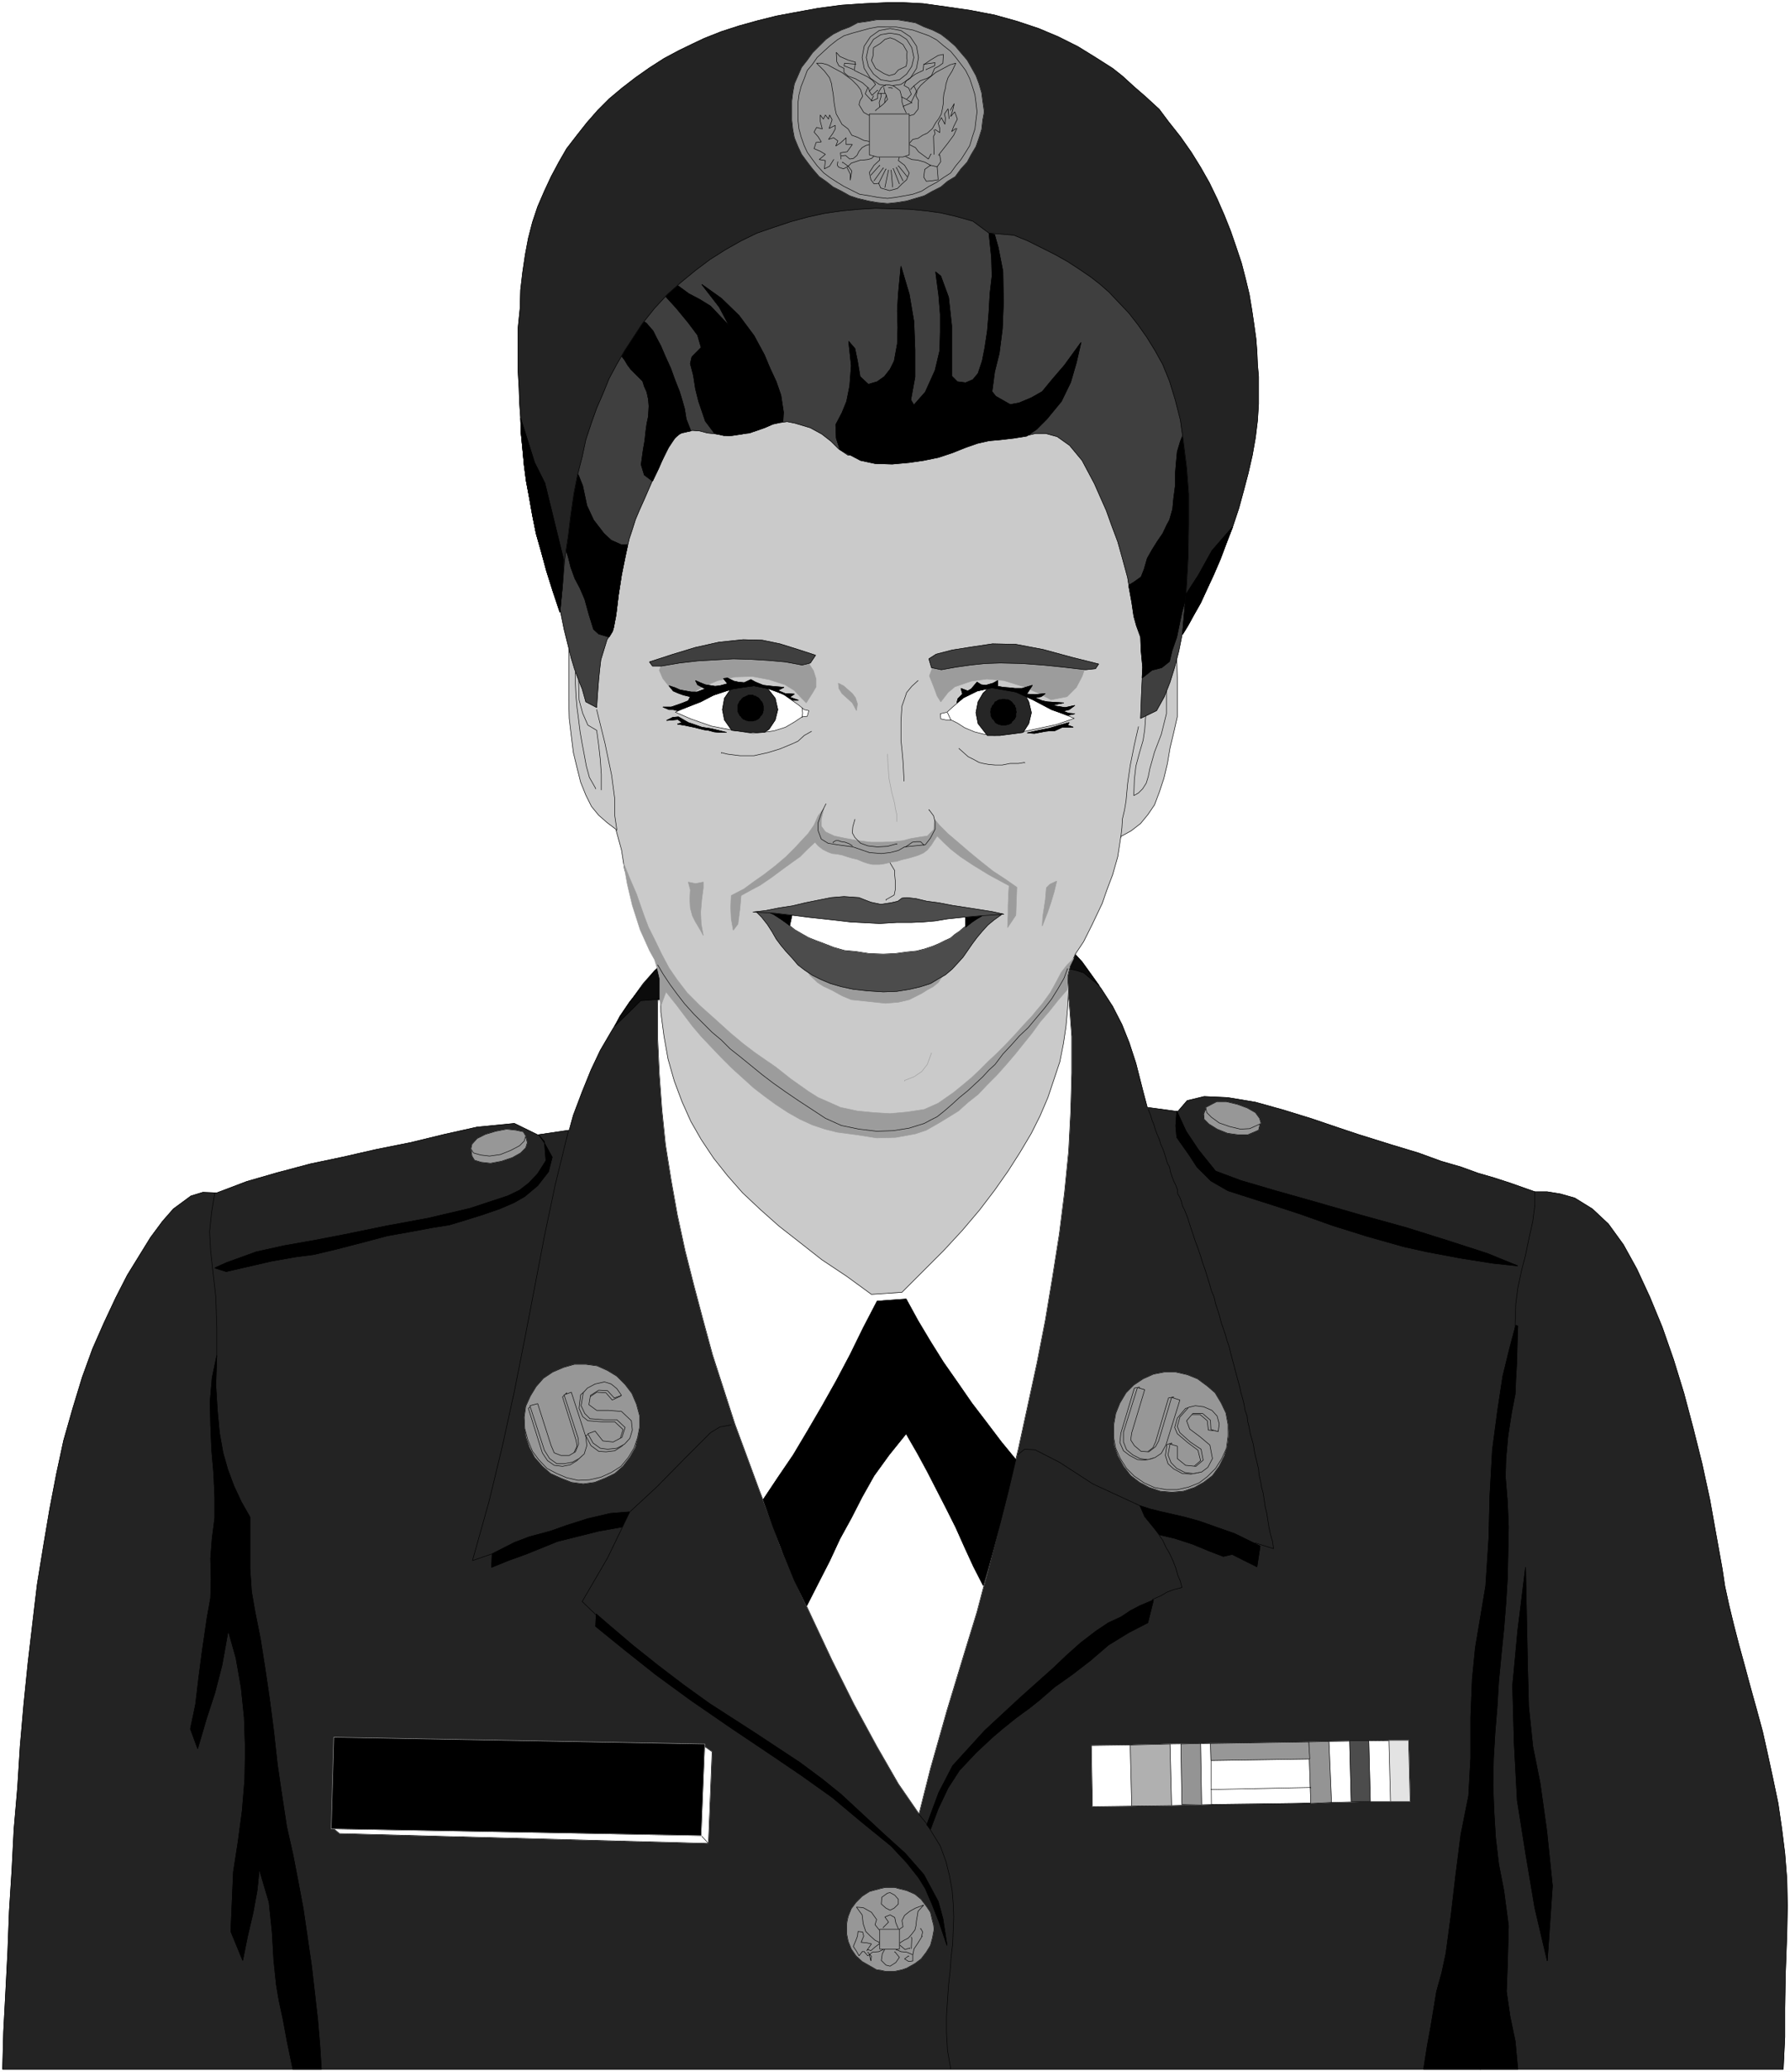 <svg width="3449.021" height="3990.859" viewBox="0 0 2586.766 2993.144" xmlns="http://www.w3.org/2000/svg"><rect x="0" y="0" width="2586.766" height="2993.144" fill="#808080" stroke="none"/><defs><clipPath id="a"><path d="M0 0h2586.766v2992.184H0Zm0 0"/></clipPath></defs><path style="fill:#fff;fill-opacity:1;fill-rule:nonzero;stroke:none" d="M0 2992.184h2586.766V-.961H0Zm0 0" transform="translate(0 .96)"/><g clip-path="url(#a)" transform="translate(0 .96)"><path style="fill:#fff;fill-opacity:1;fill-rule:evenodd;stroke:#fff;stroke-width:.14;stroke-linecap:square;stroke-linejoin:bevel;stroke-miterlimit:10;stroke-opacity:1" d="M0 .5h496.5V575H0Zm0 0" transform="matrix(5.21 0 0 -5.21 0 2994.79)"/></g><path style="fill:#232323;fill-opacity:1;fill-rule:evenodd;stroke:#232323;stroke-width:.14;stroke-linecap:square;stroke-linejoin:bevel;stroke-miterlimit:10;stroke-opacity:1" d="m159.04 265.78-1.15-4.17-8.75-1.29-6.46 3.16-10.34-1.01-9.04-2.01-9.47-2.3-9.33-1.86-9.48-2.16-8.9-1.87-9.18-2.44-8.47-2.44-8.33-3.16-3.87.15-3.3-1.01-4.88-3.59-3.02-3.45-3.3-4.45-3.01-4.88-3.45-5.6-3.16-6.18-3.3-7.04-3.16-7.18-2.87-7.9-2.58-8.47-2.58-9.05-2.01-9.34-1.87-9.76-1.72-10.2-1.73-10.63-1.29-10.91-1.29-11.06-1.15-11.35-1-11.49-.72-11.49-1-11.63-.58-11.35-.72-11.35-.43-11.34-.57-11.06L1 11.7.72 1.22h493.91l.43 8.9v8.05l.15 9.19.43 11.63.14 7.47-.14 7.32-.58 7.33-.86 6.89-1 6.9-1.44 6.89-1.43 6.61-1.44 6.46-1.72 6.32-1.72 6.18-1.58 5.89-1.58 5.74-1.44 5.6-1.29 5.32-1.15 5.31-.71 4.74-1.73 9.62-1.72 9.63-2.15 9.91-2.44 9.76-2.59 9.77-2.87 9.33-3.16 9.05-3.44 8.33-3.59 7.76-3.73 6.75-4.16 5.74-4.45 4.17-4.88 3.02-4.02 1.14-3.59.58h-3.45l-6.89 2.44-4.45 1.44-4.44 1.29-4.74 1.72-5.46 1.58-6.31 2.3-7.61 2.3-9.19 2.87-5.59 1.87-7.18 2.44-7.9 2.44-7.75 2.16-7.75 1.29-6.46.29-4.73-1.15-2.59-3.02-8.47 1.15-1.14 4.31-2.01 7.9-1.87 5.74-2.01 5.03-2.58 5.03-3.16 4.88-3.73 5.03-4.88 5.89-91.01 5.45-2.58.43-2.87-.14-2.87-.72-3.16-1.15-3.16-1.72-3.15-2.3-3.16-2.73-3.3-3.01-3.16-3.59-3.02-4.17-3.01-4.45-2.87-4.74-3.02-5.17-2.58-5.46-2.44-6.03zm0 0" transform="matrix(5.21 0 0 -5.21 0 2995.75)"/><path style="fill:none;stroke:#000;stroke-width:.14;stroke-linecap:square;stroke-linejoin:bevel;stroke-miterlimit:10;stroke-opacity:1" d="m159.04 265.78-1.15-4.17-8.75-1.29-6.46 3.16-10.34-1.01-9.04-2.01-9.47-2.3-9.33-1.86-9.48-2.16-8.9-1.87-9.18-2.44-8.47-2.44-8.33-3.16-3.87.15-3.3-1.01-4.88-3.59-3.02-3.45-3.3-4.45-3.01-4.88-3.45-5.6-3.16-6.18-3.3-7.04-3.16-7.18-2.87-7.9-2.58-8.47-2.58-9.05-2.01-9.34-1.87-9.76-1.72-10.2-1.73-10.63-1.29-10.91-1.29-11.06-1.15-11.35-1-11.49-.72-11.49-1-11.63-.58-11.35-.72-11.35-.43-11.34-.57-11.06L1 11.7.72 1.22h493.91l.43 8.9v8.05l.15 9.19.43 11.63.14 7.47-.14 7.32-.58 7.33-.86 6.89-1 6.9-1.44 6.89-1.43 6.61-1.44 6.46-1.72 6.32-1.72 6.18-1.58 5.89-1.58 5.74-1.44 5.6-1.29 5.32-1.15 5.31-.71 4.74-1.73 9.62-1.72 9.63-2.15 9.91-2.44 9.76-2.59 9.77-2.87 9.33-3.16 9.05-3.44 8.33-3.59 7.76-3.73 6.75-4.16 5.74-4.45 4.17-4.88 3.02-4.02 1.14-3.59.58h-3.45l-6.89 2.44-4.45 1.44-4.44 1.29-4.74 1.72-5.46 1.58-6.31 2.3-7.61 2.3-9.19 2.87-5.59 1.87-7.18 2.44-7.9 2.44-7.75 2.16-7.75 1.29-6.46.29-4.73-1.15-2.59-3.02-8.47 1.15-1.14 4.31-2.01 7.9-1.87 5.74-2.01 5.03-2.58 5.03-3.16 4.88-3.73 5.03-4.88 5.89-91.01 5.45-2.58.43-2.87-.14-2.87-.72-3.16-1.15-3.16-1.72-3.15-2.3-3.16-2.73-3.3-3.01-3.16-3.59-3.02-4.17-3.01-4.45-2.87-4.74-3.02-5.17-2.58-5.46-2.44-6.03zm0 0" transform="matrix(5.21 0 0 -5.21 0 2995.75)"/><path style="fill:#000;fill-opacity:1;fill-rule:evenodd;stroke:#000;stroke-width:.14;stroke-linecap:square;stroke-linejoin:bevel;stroke-miterlimit:10;stroke-opacity:1" d="m60.14 199.13-1.29-6.17-.57-6.61.14-6.46.29-6.9.57-6.6.29-6.47v-5.88l-.72-5.61-.43-5.6.14-5.6-.14-5.31-1-5.6-1.3-8.91-1-7.61-.86-7.33-1.44-6.89 2.01-5.46 2.44 8.33 2.3 7.04 2.01 7.76 1.72 9.62 2.15-7.61 1.44-8.19.86-8.33.29-8.76-.15-8.48-.71-8.61-1.15-8.62-1.29-8.33-.72-16.52 3.3-8.04 1.29 6.46 1.58 6.75 1.15 6.32.57 5.75 2.73-9.19.86-8.33.43-7.62.72-6.89.72-4.31 1.15-5.31 1.14-6.18 1.58-7.61h7.9l-.43 6.75-.58 6.89-.86 7.61-.86 7.47-1.15 7.9-1.15 7.9-1.43 7.61-1.44 7.47-1.72 7.61-1.29 8.48-1.29 8.76-1.01 9.19-1.15 8.91-1.29 8.76-1.29 8.18-1.44 7.19-1 5.74-.43 6.46v14.22l-2.44 4.31-2.01 4.31-1.72 4.6-1.3 4.59-1 5.6-.57 6.18-.43 7.04zm0 0" transform="matrix(5.21 0 0 -5.21 0 2995.75)"/><path style="fill:none;stroke:#000;stroke-width:.14;stroke-linecap:square;stroke-linejoin:bevel;stroke-miterlimit:10;stroke-opacity:1" d="m60.14 199.13-1.29-6.17-.57-6.61.14-6.46.29-6.9.57-6.6.29-6.47v-5.88l-.72-5.61-.43-5.6.14-5.6-.14-5.31-1-5.6-1.3-8.91-1-7.61-.86-7.33-1.44-6.89 2.01-5.46 2.44 8.33 2.3 7.04 2.01 7.76 1.72 9.62 2.15-7.61 1.44-8.19.86-8.33.29-8.76-.15-8.48-.71-8.61-1.15-8.62-1.29-8.33-.72-16.52 3.3-8.04 1.29 6.46 1.58 6.75 1.15 6.32.57 5.75 2.73-9.19.86-8.33.43-7.62.72-6.89.72-4.31 1.15-5.31 1.14-6.18 1.58-7.61h7.9l-.43 6.75-.58 6.89-.86 7.61-.86 7.47-1.15 7.9-1.15 7.9-1.43 7.61-1.44 7.47-1.72 7.61-1.29 8.48-1.29 8.76-1.01 9.19-1.15 8.91-1.29 8.76-1.29 8.18-1.44 7.19-1 5.74-.43 6.46v14.22l-2.44 4.31-2.01 4.31-1.72 4.6-1.3 4.59-1 5.6-.57 6.18-.43 7.04zm0 0" transform="matrix(5.21 0 0 -5.21 0 2995.75)"/><path style="fill:#000;fill-opacity:1;fill-rule:evenodd;stroke:#000;stroke-width:.14;stroke-linecap:square;stroke-linejoin:bevel;stroke-miterlimit:10;stroke-opacity:1" d="m151 258.45.43-5.31-2.29-3.59-2.44-2.59-2.59-2.01-3.3-1.58-10.48-3.45-11.62-2.73-11.63-2.15-11.2-2.3-8.9-1.72-8.18-1.44-7.75-1.72-8.32-3.02-3.16-1.43 3.16-1.01 12.48 2.87 6.46 1.15 5.46.72 6.03 1.44 8.32 2.15 5.89 1.58 6.46 1.15 6.17 1.15 4.59.72 4.74 1.43 4.59 1.44 4.59 1.58 4.02 1.72 3.02 1.73 3.59 3.01 3.01 3.88 1.01 4.02-2.3 4.17-1.44 2.01zm0 0" transform="matrix(5.21 0 0 -5.21 0 2995.75)"/><path style="fill:none;stroke:#000;stroke-width:.14;stroke-linecap:square;stroke-linejoin:bevel;stroke-miterlimit:10;stroke-opacity:1" d="m151 258.45.43-5.31-2.29-3.59-2.44-2.59-2.59-2.01-3.3-1.58-10.48-3.45-11.62-2.73-11.63-2.15-11.2-2.3-8.9-1.72-8.18-1.44-7.75-1.72-8.32-3.02-3.16-1.43 3.16-1.01 12.48 2.87 6.46 1.15 5.46.72 6.03 1.44 8.32 2.15 5.89 1.58 6.46 1.15 6.17 1.15 4.59.72 4.74 1.43 4.59 1.44 4.59 1.58 4.02 1.72 3.02 1.73 3.59 3.01 3.01 3.88 1.01 4.02-2.3 4.17-1.44 2.01zm0 0" transform="matrix(5.21 0 0 -5.21 0 2995.75)"/><path style="fill:#000;fill-opacity:1;fill-rule:evenodd;stroke:#000;stroke-width:.14;stroke-linecap:square;stroke-linejoin:bevel;stroke-miterlimit:10;stroke-opacity:1" d="m172.53 151.59 2.01 4.17-5.31-.43-6.17-1.44-5.89-1.87-4.45-1.58-5.88-1.58-4.16-1.58-6.18-3.15-.14-3.74 4.59 1.87 5.17 1.87 8.47 3.44 11.48 2.87zm0 0" transform="matrix(5.21 0 0 -5.21 0 2995.75)"/><path style="fill:none;stroke:#000;stroke-width:.14;stroke-linecap:square;stroke-linejoin:bevel;stroke-miterlimit:10;stroke-opacity:1" d="m172.53 151.59 2.01 4.17-5.31-.43-6.17-1.44-5.89-1.87-4.45-1.58-5.88-1.58-4.16-1.58-6.18-3.15-.14-3.74 4.59 1.87 5.17 1.87 8.47 3.44 11.48 2.87zm0 0" transform="matrix(5.21 0 0 -5.21 0 2995.75)"/><path style="fill:#000;fill-opacity:1;fill-rule:evenodd;stroke:#000;stroke-width:.14;stroke-linecap:square;stroke-linejoin:bevel;stroke-miterlimit:10;stroke-opacity:1" d="m165.36 127.46-.15-3.44 7.61-6.18 9.04-7.18 9.62-7.04 11.05-7.61 11.34-7.61 8.47-5.75 8.47-6.03 7.89-6.61 8.47-6.89 4.31-4.6 3.3-4.16 1.87-3.02 1.86-4.31 1.87-4.74 2.3-6.75-1.15 7.47-1.3 4.74-4.01 7.47-5.17 5.89-6.03 5.46-5.89 5.46-5.88 5.45-5.17 4.17-6.17 4.59-12.63 8.33-12.49 8.05-7.18 5.17-7.17 5.46-7.18 5.74-6.75 5.75zm0 0" transform="matrix(5.21 0 0 -5.21 0 2995.75)"/><path style="fill:none;stroke:#000;stroke-width:.14;stroke-linecap:square;stroke-linejoin:bevel;stroke-miterlimit:10;stroke-opacity:1" d="m165.36 127.46-.15-3.44 7.61-6.18 9.04-7.18 9.62-7.04 11.05-7.61 11.34-7.61 8.47-5.75 8.47-6.03 7.89-6.61 8.47-6.89 4.31-4.6 3.3-4.16 1.87-3.02 1.86-4.31 1.87-4.74 2.3-6.75-1.15 7.47-1.3 4.74-4.01 7.47-5.17 5.89-6.03 5.46-5.89 5.46-5.88 5.45-5.17 4.17-6.17 4.59-12.63 8.33-12.49 8.05-7.18 5.17-7.17 5.46-7.18 5.74-6.75 5.75zm0 0" transform="matrix(5.21 0 0 -5.21 0 2995.75)"/><path style="fill:#000;fill-opacity:1;fill-rule:evenodd;stroke:#000;stroke-width:.14;stroke-linecap:square;stroke-linejoin:bevel;stroke-miterlimit:10;stroke-opacity:1" d="m318.37 125.02 1.58 6.32-3.74-1.58-2.72-1.43-2.59-1.73-3.44-1.58-3.45-2.3-4.3-3.3-4.02-3.59-3.3-3.16-9.48-8.47-9.76-9.05-8.9-9.77-3.87-7.47-3.3-8.9 1-1.29 2.15 5.74 2.73 5.75 3.16 4.88 4.59 4.88 4.45 4.17 2.87 2.44 3.74 3.02 3.73 2.72 2.72 2.16 4.31 3.73 4.88 3.45 5.03 3.88 5.02 4.31 5.6 3.44zm0 0" transform="matrix(5.21 0 0 -5.21 0 2995.75)"/><path style="fill:none;stroke:#000;stroke-width:.14;stroke-linecap:square;stroke-linejoin:bevel;stroke-miterlimit:10;stroke-opacity:1" d="m318.37 125.02 1.58 6.32-3.74-1.58-2.72-1.43-2.59-1.73-3.44-1.58-3.45-2.3-4.3-3.3-4.02-3.59-3.3-3.16-9.48-8.47-9.76-9.05-8.9-9.77-3.87-7.47-3.3-8.9 1-1.29 2.15 5.74 2.73 5.75 3.16 4.88 4.59 4.88 4.45 4.17 2.87 2.44 3.74 3.02 3.73 2.72 2.72 2.16 4.31 3.73 4.88 3.45 5.03 3.88 5.02 4.31 5.6 3.44zm0 0" transform="matrix(5.21 0 0 -5.21 0 2995.75)"/><path style="fill:#000;fill-opacity:1;fill-rule:evenodd;stroke:#000;stroke-width:.14;stroke-linecap:square;stroke-linejoin:bevel;stroke-miterlimit:10;stroke-opacity:1" d="m342.48 149.73-5.31 1.86-4.45 1.58-4.16 1.15-3.73.86-3.16.72-2.87.72-2.59.86 1.3-3.01 1.29-1.58 1.29-1.58 1.44-1.87 4.3-1.01 4.88-1.58 4.88-2.01 3.73-1.43 2.44.57 6.89-3.45.87 5.75zm0 0" transform="matrix(5.21 0 0 -5.21 0 2995.75)"/><path style="fill:none;stroke:#000;stroke-width:.14;stroke-linecap:square;stroke-linejoin:bevel;stroke-miterlimit:10;stroke-opacity:1" d="m342.48 149.73-5.31 1.86-4.45 1.58-4.16 1.15-3.73.86-3.16.72-2.87.72-2.59.86 1.3-3.01 1.29-1.58 1.29-1.58 1.44-1.87 4.3-1.01 4.88-1.58 4.88-2.01 3.73-1.43 2.44.57 6.89-3.45.87 5.75zm0 0" transform="matrix(5.21 0 0 -5.21 0 2995.75)"/><path style="fill:#000;fill-opacity:1;fill-rule:evenodd;stroke:#000;stroke-width:.14;stroke-linecap:square;stroke-linejoin:bevel;stroke-miterlimit:10;stroke-opacity:1" d="m326.41 266.92-.29-4.16.29-3.16 3.44-4.88 2.15-3.31 3.88-3.87 4.74-2.73 13.06-4.17 7.03-2.3 8.9-3.16 9.62-3.01 10.19-2.88 6.46-1.43 9.18-1.73 9.05-1.43 6.89-.72-8.47 3.45-10.62 3.44-11.92 3.74-12.48 3.45-12.49 3.59-11.2 3.16-9.76 2.87-6.89 2.58-4.74 5.89-3.44 5.17zm0 0" transform="matrix(5.21 0 0 -5.21 0 2995.75)"/><path style="fill:none;stroke:#000;stroke-width:.14;stroke-linecap:square;stroke-linejoin:bevel;stroke-miterlimit:10;stroke-opacity:1" d="m326.41 266.92-.29-4.16.29-3.16 3.44-4.88 2.15-3.31 3.88-3.87 4.74-2.73 13.06-4.17 7.03-2.3 8.9-3.16 9.62-3.01 10.19-2.88 6.46-1.43 9.18-1.73 9.05-1.43 6.89-.72-8.47 3.45-10.62 3.44-11.92 3.74-12.48 3.45-12.49 3.59-11.2 3.16-9.76 2.87-6.89 2.58-4.74 5.89-3.44 5.17zm0 0" transform="matrix(5.21 0 0 -5.21 0 2995.75)"/><path style="fill:#000;fill-opacity:1;fill-rule:evenodd;stroke:#000;stroke-width:.14;stroke-linecap:square;stroke-linejoin:bevel;stroke-miterlimit:10;stroke-opacity:1" d="M420.42 207.46 418.7 201l-1.86-7.61-1.44-9.48-1.44-10.92-.71-12.78-.29-11.78-.86-13.21-2.87-17.09-.86-8.76-.43-10.63v-11.2l-.58-10.49-2.15-10.77-1.44-11.35-1.29-11.06-1.43-10.62-1.15-5.32-1.44-5.17-1.58-9.62-1-5.46-1.01-6.46H421l-.72 7.75-1.44 6.9-1 6.89.29 7.47.28 10.77-1.29 9.77-1.43 7.32-.86 7.33-.44 7.32-.28 7.18.14 7.33.43 7.32.58 7.04.43 7.18.71 7.33.72 7.18.58 7.18.43 7.04.14 6.89.14 7.18-.28 6.9-.58 7.04.15 5.02.57 6.32 1.01 6.46 1 5.18.14 3.59.29 5.17.14 5.6.15 4.45zm0 0" transform="matrix(5.21 0 0 -5.21 0 2995.75)"/><path style="fill:none;stroke:#000;stroke-width:.14;stroke-linecap:square;stroke-linejoin:bevel;stroke-miterlimit:10;stroke-opacity:1" d="M420.42 207.46 418.7 201l-1.86-7.61-1.44-9.48-1.44-10.92-.71-12.78-.29-11.78-.86-13.21-2.87-17.09-.86-8.76-.43-10.63v-11.2l-.58-10.49-2.15-10.77-1.44-11.35-1.29-11.06-1.43-10.62-1.15-5.32-1.44-5.17-1.58-9.62-1-5.46-1.01-6.46H421l-.72 7.75-1.44 6.9-1 6.89.29 7.47.28 10.77-1.29 9.77-1.43 7.32-.86 7.33-.44 7.32-.28 7.18.14 7.33.43 7.32.58 7.04.43 7.18.71 7.33.72 7.18.58 7.18.43 7.04.14 6.89.14 7.18-.28 6.9-.58 7.04.15 5.02.57 6.32 1.01 6.46 1 5.18.14 3.59.29 5.17.14 5.6.15 4.45zm0 0" transform="matrix(5.21 0 0 -5.21 0 2995.75)"/><path style="fill:#000;fill-opacity:1;fill-rule:evenodd;stroke:#000;stroke-width:.14;stroke-linecap:square;stroke-linejoin:bevel;stroke-miterlimit:10;stroke-opacity:1" d="m423.15 140.39.57-27.72.29-10.91 1.15-11.06 2.01-10.06 1.87-13.35 1.57-15.23-1.43-20.82-3.45 14.65-2.58 15.36-2.3 14.51-.86 15.94-.43 15.94 1.44 15.37zm0 0" transform="matrix(5.21 0 0 -5.21 0 2995.75)"/><path style="fill:none;stroke:#000;stroke-width:.14;stroke-linecap:square;stroke-linejoin:bevel;stroke-miterlimit:10;stroke-opacity:1" d="m423.15 140.39.57-27.72.29-10.91 1.15-11.06 2.01-10.06 1.87-13.35 1.57-15.23-1.43-20.82-3.45 14.65-2.58 15.36-2.3 14.51-.86 15.94-.43 15.94 1.44 15.37zM59.57 244.23l-.86-5.31-.58-5.46.29-5.17.57-5.31.87-7.62.28-8.61v-7.76l-.57-6.89-.29-6.9.29-7.18 1-6.61 3.02-14.07 1.43-13.21 1.58-15.23.58-6.18 4.16-13.06 1.43-13.22 1.73-15.22 2.29-16.23 3.45-15.08 2.73-13.07 1.43-11.78.43-11.49.58-12.06v-.15m72.2 259.82-3.59-14.65-3.02-14.36-2.72-14.22-2.73-14.22-2.87-14.51-3.3-15.08-3.74-15.51-4.59-16.37 5.45 1.87v-.15m118.28-71.95 2.15-2.59 3.88-6.32 1.58-4.31 1-4.02.72-4.02.29-3.74.14-3.59-.14-3.59-.15-3.87-.43-3.6-.28-4.02-.43-3.73-.29-4.31-.29-4.45v-4.45l.29-5.03.86-4.88v-.15m18.52 170.2 2.01 1.58 2.87-.15 6.74-3.44 9.33-6.04 13.06-6.03v-.14m2.3 110.02.58-1.44.43-1.44.57-1.43.43-1.44.43-1.15.58-1.29.43-1.44.57-1.29.43-1.15.43-1.44.43-1.43.58-1.01.28-1.43.43-1.3.43-1.14.58-1.15.43-1.15.14-1.3.58-1 .43-1.15.28-1.15.58-1.15.86-2.15.72-2.3.72-2.15.71-2.16.72-1.87.72-2.15.57-1.87.72-2.01.57-1.87.58-1.86.57-2.01.72-1.73.43-1.86.58-1.73.57-1.86.43-1.73.57-1.58.58-1.72.43-1.58.57-1.58.43-1.87.43-1.58.44-1.58.43-1.72.43-1.58.43-1.58.43-1.58.28-1.44.44-1.43.43-1.73.28-1.72.58-1.58.14-1.44.43-1.72.29-1.72.43-1.44.43-1.58.29-1.87.28-1.29.43-1.72.44-1.87.14-1.58.43-1.87.29-1.72.43-1.58.28-1.87.29-1.87.43-1.86.29-1.87.29-1.87.43-2.01.57-2.01.29-2.01-5.03 1.58V147m-26.69 2.3 1-1.44.86-1.87 1.01-1.72 1-2.16.72-1.86.57-2.01.72-1.73.43-1.72-2.3-.58-1.86-.71-1.72-1.01-2.3-1v-.15m-116.84 48.55-3.16-.58-2.58-1.58-7.18-7.18-7.61-7.75-7.6-7.04-6.18-12.78-7.03-12.07 3.59-3.45v-.14m260.66 117.2v-3.74l-.57-4.45-1-4.45-1.01-4.88-1.15-4.46-1-4.74-.58-4.59-.14-4.74-.14-10.2-1.44-10.05-1.72-9.91-1.44-10.2-.43-10.2v-10.63l-.43-10.77-1.29-10.63-1-11.05-1.01-18.39-.72-18.67V66.71l.86-11.2.43-10.2v-9.33l-.14-8.05-.29-7.47-.43-6.89-.28-6.18-.15-6.17v-.15" transform="matrix(5.21 0 0 -5.21 0 2995.75)"/><path style="fill:#fff;fill-opacity:1;fill-rule:evenodd;stroke:#fff;stroke-width:.14;stroke-linecap:square;stroke-linejoin:bevel;stroke-miterlimit:10;stroke-opacity:1" d="m184.02 317.62-1.01-11.63-.57-9.34v-9.76l.43-9.62.72-9.91 1-9.77 1.58-9.91 1.72-9.62 2.15-9.91 2.44-9.63 2.59-9.76 2.58-9.48 3.16-9.77 3.01-9.34 3.45-9.33 3.44-9.34 3.59-9.33 2.3-6.32 3.73-8.91 4.88-10.48 5.6-11.92 6.03-12.07 6.31-11.63 6.03-10.48 5.74-8.33 3.16 12.49 4.6 16.23 4.88 16.09 3.44 11.2 2.87 10.91 2.87 11.21 2.87 11.49 2.87 11.63 2.59 11.92 2.58 11.92 2.3 11.78 2.01 12.06 1.86 11.78 1.44 11.49 1.15 11.49.57 11.06.29 10.63v10.2l-.72 9.62-1.15 8.76-.57 3.88-.86 3.59-2.73 5.89-3.88 4.88-4.73 3.59-5.46 2.87-6.17 1.58-6.75.87-7.03.28-7.32-.43-7.46-.72-7.32-1.43-7.47-1.58-7.03-1.87-6.75-2.01-6.17-2.01-5.45-1.87-.87-.29-1.86-.71-1.15-.43-1.87-.87-1.72-.43-1.72-.57-1.87-.43-2.29-.15zm0 0" transform="matrix(5.21 0 0 -5.21 0 2995.75)"/><path style="fill:none;stroke:#000;stroke-width:.14;stroke-linecap:square;stroke-linejoin:bevel;stroke-miterlimit:10;stroke-opacity:1" d="m184.02 317.62-1.01-11.63-.57-9.34v-9.76l.43-9.62.72-9.91 1-9.77 1.58-9.91 1.72-9.62 2.15-9.91 2.44-9.63 2.59-9.76 2.58-9.48 3.16-9.77 3.01-9.34 3.45-9.33 3.44-9.34 3.59-9.33 2.3-6.32 3.73-8.91 4.88-10.48 5.6-11.92 6.03-12.07 6.31-11.63 6.03-10.48 5.74-8.33 3.16 12.49 4.6 16.23 4.88 16.09 3.44 11.2 2.87 10.91 2.87 11.21 2.87 11.49 2.87 11.63 2.59 11.92 2.58 11.92 2.3 11.78 2.01 12.06 1.86 11.78 1.44 11.49 1.15 11.49.57 11.06.29 10.63v10.2l-.72 9.62-1.15 8.76-.57 3.88-.86 3.59-2.73 5.89-3.88 4.88-4.73 3.59-5.46 2.87-6.17 1.58-6.75.87-7.03.28-7.32-.43-7.46-.72-7.32-1.43-7.47-1.58-7.03-1.87-6.75-2.01-6.17-2.01-5.45-1.87-.87-.29-1.86-.71-1.15-.43-1.87-.87-1.72-.43-1.72-.57-1.87-.43-2.29-.15zm0 0" transform="matrix(5.21 0 0 -5.21 0 2995.75)"/><path style="fill:#0c0c0c;fill-opacity:1;fill-rule:evenodd;stroke:#0c0c0c;stroke-width:.14;stroke-linecap:square;stroke-linejoin:bevel;stroke-miterlimit:10;stroke-opacity:1" d="m184.45 308.86 112.39 3.02 3.3-3.59 2.58-3.59 2.16-3.02-4.31 3.59-2.3.72-2.87.57-112.39-8.76h-1.72l-3.59-.28-2.73-2.73-4.45-4.31 1.44 2.73 2.73 4.02 3.73 4.45 2.87 3.59zm0 0" transform="matrix(5.21 0 0 -5.21 0 2995.75)"/><path style="fill:none;stroke:#000;stroke-width:.14;stroke-linecap:square;stroke-linejoin:bevel;stroke-miterlimit:10;stroke-opacity:1" d="m184.45 308.86 112.39 3.02 3.3-3.59 2.58-3.59 2.16-3.02-4.31 3.59-2.3.72-2.87.57-112.39-8.76h-1.72l-3.59-.28-2.73-2.73-4.45-4.31 1.44 2.73 2.73 4.02 3.73 4.45 2.87 3.59zm0 0" transform="matrix(5.21 0 0 -5.21 0 2995.75)"/><path style="fill:#cacaca;fill-opacity:1;fill-rule:evenodd;stroke:#cacaca;stroke-width:.14;stroke-linecap:square;stroke-linejoin:bevel;stroke-miterlimit:10;stroke-opacity:1" d="M317.94 476.9H161.77l-3.02-60.75-.71-12.21-.29-11.92v-11.06l.14-5.17.58-4.88.57-4.6 1.01-4.16 1-4.02 1.44-3.59 1.57-3.16 2.01-2.45 2.3-2.01 2.44-1.86 1.58-5.75.86-5.46 9.9-25.85.15-13.64.86-6.61 1.15-6.46 1.72-6.04 2.15-5.74 2.44-5.46 2.87-5.02 3.45-5.18 3.87-4.88 4.17-4.74 4.88-4.59 5.17-4.6 5.88-4.6 6.03-4.74 6.89-4.59 6.89-5.03 8.47.58 6.03 6.03 5.59 5.6 5.17 5.6 4.74 5.6 4.16 5.46 3.73 5.31 3.3 5.17 3.16 5.32 2.44 4.88 2.15 5.03 1.73 5.17 1.58 4.74 1 5.03.72 4.88.43 4.88.29 4.89-.29 3.87.72 3.02 1.43 3.3 2.3 3.45 2.3 4.6 2.87 6.03 1.29 3.73 1.58 4.17 1.43 5.02.86 5.61 2.87 1.58 2.59 2.01 2.01 2.44 1.86 2.73 1.3 3.44 1.29 3.88 1 4.17.72 4.31 1 4.16 1.01 4.45v10.92l-.29 11.2.29 10.49zm0 0" transform="matrix(5.21 0 0 -5.21 0 2995.75)"/><path style="fill:none;stroke:#000;stroke-width:.14;stroke-linecap:square;stroke-linejoin:bevel;stroke-miterlimit:10;stroke-opacity:1" d="M317.94 476.9H161.77l-3.02-60.75-.71-12.21-.29-11.92v-11.06l.14-5.17.58-4.88.57-4.6 1.01-4.16 1-4.02 1.44-3.59 1.57-3.16 2.01-2.45 2.3-2.01 2.44-1.86 1.58-5.75.86-5.46 9.9-25.85.15-13.64.86-6.61 1.15-6.46 1.72-6.04 2.15-5.74 2.44-5.46 2.87-5.02 3.45-5.18 3.87-4.88 4.17-4.74 4.88-4.59 5.17-4.6 5.88-4.6 6.03-4.74 6.89-4.59 6.89-5.03 8.47.58 6.03 6.03 5.59 5.6 5.17 5.6 4.74 5.6 4.16 5.46 3.73 5.31 3.3 5.17 3.16 5.32 2.44 4.88 2.15 5.03 1.73 5.17 1.58 4.74 1 5.03.72 4.88.43 4.88.29 4.89-.29 3.87.72 3.02 1.43 3.3 2.3 3.45 2.3 4.6 2.87 6.03 1.29 3.73 1.58 4.17 1.43 5.02.86 5.61 2.87 1.58 2.59 2.01 2.01 2.44 1.86 2.73 1.3 3.44 1.29 3.88 1 4.17.72 4.31 1 4.16 1.01 4.45v10.92l-.29 11.2.29 10.49zm0 0" transform="matrix(5.21 0 0 -5.21 0 2995.75)"/><path style="fill:#fff;fill-opacity:1;fill-rule:evenodd;stroke:#fff;stroke-width:.14;stroke-linecap:square;stroke-linejoin:bevel;stroke-miterlimit:10;stroke-opacity:1" d="m302.72 90.98 10.77.15 11.05.28 11.05.15 11.05.14 11.06.15 10.91.28 11.05.15 11.05.14.43-16.95h-11.05l-11.05-.28-11.06-.29-10.9-.15-11.06-.14-11.19-.29-21.82-.28Zm0 0" transform="matrix(5.21 0 0 -5.21 0 2995.75)"/><path style="fill:none;stroke:#000;stroke-width:.14;stroke-linecap:square;stroke-linejoin:bevel;stroke-miterlimit:10;stroke-opacity:1" d="m302.72 90.98 10.77.15 11.05.28 11.05.15 11.05.14 11.06.15 10.91.28 11.05.15 11.05.14.43-16.95h-11.05l-11.05-.28-11.06-.29-10.9-.15-11.06-.14-11.19-.29-21.82-.28Zm0 0" transform="matrix(5.21 0 0 -5.21 0 2995.75)"/><path style="fill:#b0b0b0;fill-opacity:1;fill-rule:evenodd;stroke:#b0b0b0;stroke-width:.14;stroke-linecap:square;stroke-linejoin:bevel;stroke-miterlimit:10;stroke-opacity:1" d="m324.97 74.32-11.05-.14-.43 16.95 11.05.28zm0 0" transform="matrix(5.21 0 0 -5.21 0 2995.75)"/><path style="fill:none;stroke:#000;stroke-width:.14;stroke-linecap:square;stroke-linejoin:bevel;stroke-miterlimit:10;stroke-opacity:1" d="m324.97 74.32-11.05-.14-.43 16.95 11.05.28zm38.61.58h-5.6l-10.9-.15-11.06-.14-.14 16.95 10.76.14 11.06.15 5.45.14v-.14" transform="matrix(5.21 0 0 -5.21 0 2995.75)"/><path style="fill:#e3e3e3;fill-opacity:1;fill-rule:evenodd;stroke:#e3e3e3;stroke-width:.14;stroke-linecap:square;stroke-linejoin:bevel;stroke-miterlimit:10;stroke-opacity:1" d="m385.69 75.47-.43 16.95h5.45l.43-16.95zm0 0" transform="matrix(5.21 0 0 -5.21 0 2995.75)"/><path style="fill:none;stroke:#000;stroke-width:.14;stroke-linecap:square;stroke-linejoin:bevel;stroke-miterlimit:10;stroke-opacity:1" d="m385.69 75.47-.43 16.95h5.45l.43-16.95zm0 0" transform="matrix(5.21 0 0 -5.21 0 2995.75)"/><path style="fill:#4c4c4c;fill-opacity:1;fill-rule:evenodd;stroke:#4c4c4c;stroke-width:.14;stroke-linecap:square;stroke-linejoin:bevel;stroke-miterlimit:10;stroke-opacity:1" d="M374.35 92.28h5.31l.43-16.81h-5.31zm0 0" transform="matrix(5.21 0 0 -5.21 0 2995.75)"/><path style="fill:none;stroke:#000;stroke-width:.14;stroke-linecap:square;stroke-linejoin:bevel;stroke-miterlimit:10;stroke-opacity:1" d="M374.35 92.28h5.31l.43-16.81h-5.31zm0 0" transform="matrix(5.21 0 0 -5.21 0 2995.75)"/><path style="fill:#949494;fill-opacity:1;fill-rule:evenodd;stroke:#949494;stroke-width:.14;stroke-linecap:square;stroke-linejoin:bevel;stroke-miterlimit:10;stroke-opacity:1" d="m327.55 91.41 5.46.15.29-17.09-5.46.14zm0 0" transform="matrix(5.21 0 0 -5.21 0 2995.75)"/><path style="fill:none;stroke:#000;stroke-width:.14;stroke-linecap:square;stroke-linejoin:bevel;stroke-miterlimit:10;stroke-opacity:1" d="m327.55 91.41 5.46.15.29-17.09-5.46.14zm0 0" transform="matrix(5.21 0 0 -5.21 0 2995.75)"/><path style="fill:#949494;fill-opacity:1;fill-rule:evenodd;stroke:#949494;stroke-width:.14;stroke-linecap:square;stroke-linejoin:bevel;stroke-miterlimit:10;stroke-opacity:1" d="m369.32 75.19-5.74-.29-.57 17.09 5.6.14zm0 0" transform="matrix(5.21 0 0 -5.21 0 2995.75)"/><path style="fill:none;stroke:#000;stroke-width:.14;stroke-linecap:square;stroke-linejoin:bevel;stroke-miterlimit:10;stroke-opacity:1" d="m369.32 75.19-5.74-.29-.57 17.09 5.6.14zm0 0" transform="matrix(5.21 0 0 -5.21 0 2995.75)"/><path style="fill:#979797;fill-opacity:1;fill-rule:evenodd;stroke:#979797;stroke-width:.14;stroke-linecap:square;stroke-linejoin:bevel;stroke-miterlimit:10;stroke-opacity:1" d="m363.01 91.99-27.27-.43.14-4.74 27.42.43zm0 0" transform="matrix(5.21 0 0 -5.21 0 2995.75)"/><path style="fill:none;stroke:#000;stroke-width:.14;stroke-linecap:square;stroke-linejoin:bevel;stroke-miterlimit:10;stroke-opacity:1" d="m363.01 91.99-27.27-.43.14-4.74 27.42.43zm-27.13-13.21 27.7.57v-.14" transform="matrix(5.21 0 0 -5.21 0 2995.75)"/><path style="fill:#000;fill-opacity:1;fill-rule:evenodd;stroke:#000;stroke-width:.14;stroke-linecap:square;stroke-linejoin:bevel;stroke-miterlimit:10;stroke-opacity:1" d="m281.77 170.26-4.02 4.89-4.02 5.31-4.17 5.46-3.87 5.6-4.02 5.75-3.59 5.74-3.44 5.75-3.3 6.03-8.04-.58-3.88-7.46-3.59-7.33-3.87-7.32-3.88-6.9-4.02-6.89-4.02-6.75-4.3-6.32-4.02-6.03 2.73-7.62 2.87-7.46 3.01-7.33 3.45-7.04 3.15 6.18 3.16 6.17 2.87 6.18 3.16 5.75 3.01 5.88 3.31 5.89 4.16 5.75 4.74 5.89 3.15-5.46 2.73-5.03 2.73-5.31 2.58-5.03 2.59-5.17 2.44-5.46 2.44-5.31 2.72-5.32 2.44 8.77 2.3 8.61 2.15 8.48zm0 0" transform="matrix(5.21 0 0 -5.21 0 2995.75)"/><path style="fill:none;stroke:#000;stroke-width:.14;stroke-linecap:square;stroke-linejoin:bevel;stroke-miterlimit:10;stroke-opacity:1" d="m281.77 170.26-4.02 4.89-4.02 5.31-4.17 5.46-3.87 5.6-4.02 5.75-3.59 5.74-3.44 5.75-3.3 6.03-8.04-.58-3.88-7.46-3.59-7.33-3.87-7.32-3.88-6.9-4.02-6.89-4.02-6.75-4.3-6.32-4.02-6.03 2.73-7.62 2.87-7.46 3.01-7.33 3.45-7.04 3.15 6.18 3.16 6.17 2.87 6.18 3.16 5.75 3.01 5.88 3.31 5.89 4.16 5.75 4.74 5.89 3.15-5.46 2.73-5.03 2.73-5.31 2.58-5.03 2.59-5.17 2.44-5.46 2.44-5.31 2.72-5.32 2.44 8.77 2.3 8.61 2.15 8.48zm0 0" transform="matrix(5.21 0 0 -5.21 0 2995.75)"/><path style="fill:#9c9c9c;fill-opacity:1;fill-rule:evenodd;stroke:#9c9c9c;stroke-width:.14;stroke-linecap:square;stroke-linejoin:bevel;stroke-miterlimit:10;stroke-opacity:1" d="m172.96 335.72 1.01-5.74.57-2.45.86-3.59 1.15-3.59 1.01-3.16 2.58-5.74 1.44-2.59.86-2.87.57-2.44v-5.75l.29-1.72 1.43 3.88 2.87-3.59 4.45-5.89 2.44-2.87 2.73-2.88 2.87-3.01 2.87-2.87 3.02-2.73 3.01-2.73 3.16-2.44 3.16-2.3 3.3-2.16 3.3-1.86 3.45-1.58 3.44-1.15 3.44-.86 5.46-.72 5.45-.86 5.31.14 5.46 1 3.01 1.01 3.02 1.72 2.87 1.73 3.01 1.86 2.73 2.45 2.73 2.15 2.58 2.73 2.58 2.58 2.44 2.73 2.59 3.02 2.3 2.87 2.44 3.02 2.29 3.16 2.59 3.01 2.29 2.88 2.59 3.01v2.01l.14 2.59.57 2.01 1.15 2.15-1.86-1.86-1.58-2.01-1.29-2.45-1.73-3.16-2.29-3.16-1.58-1.86-1.29-1.58-2.3-2.44-2.44-2.73-2.73-2.88-2.44-2.44-2.01-1.86-2.44-2.45-2.44-2.29-2.58-2.16-2.3-1.87-4.31-3.01-3.87-1.72-4.74-.72-4.73-.43-4.6.28-4.45.43-4.73 1.01-2.87 1.29-3.31 1.44-2.72 1.72-4.88 3.45-4.17 3.3-3.15 2.16-2.87 2.01-3.02 2.3-3.44 2.87-4.45 4.02-4.02 3.59-3.59 3.59-2.87 3.74-2.16 3.15-2 3.74-2.01 4.16-1.73 3.45-1.14 3.02-1.01 2.87-1.15 3.3-1.86 4.31zm0 0" transform="matrix(5.21 0 0 -5.21 0 2995.75)"/><path style="fill:#9c9c9c;fill-opacity:1;fill-rule:evenodd;stroke:#9c9c9c;stroke-width:.14;stroke-linecap:square;stroke-linejoin:bevel;stroke-miterlimit:10;stroke-opacity:1" d="m223.49 306.42 1.15-1.87 2.15-2.01 1.58-1 2.44-1.15 2.87-1.58 2.44-1.01 9.47-1 3.59.29 3.02.71 1.72.87 1.72.86 1.58 1 1.58.86 1.43 1.15 1.87 2.73zm-32.58 23.99.57-2.16-.14-2.58.14-2.44.57-2.16.87-1.72 1.29-2.16.86-1.58-.58 3.16-.14 3.31.29 3.44.43 3.31v1.58l-2.15-.43zm37.6 20.39-1.58-2.01-1.14-2.58-1.58-2.3-1.87-2.01-2.01-2.16-2.3-2.3-2.87-2.44-3.15-2.44-2.87-2.01-2.73-2.01-3.59-1.87-.14-3.3.14-3.16.57-3.16 1.3 1.72.57 4.46.29 3.44 2.87 1.58 2.44 1.29 3.16 2.16 3.87 2.87 2.01 1.44 2.01 1.43 2.01 2.02 2.15 2.01.86-1.01 1.3-1 1.43-.72 1.15-.43 1.43-.15 1.44-.28 1.29-.44 1.44-.43 1.29-.28 1.72-.72 1.29-.43 1.3-.29h1.86l1.15.14 1.29.29 1.15.29 1.29.14 1.29.43 1.3.29 1.14.29 1.44.43.86.29 1.29.57 1.15.86 1.15 1.44.72 1.15.86 1.29 2.01-2.01 1.86-1.72 2.59-2.02 3.44-2.29 4.45-2.73 5.6-3.02-.14-1.87-.15-3.87v-2.01l-.14-3.88 2.3 3.44.14 3.88.14 3.88-3.3 2.3-3.3 2.15-3.44 2.73-3.31 2.73-3.01 2.59-2.87 2.44-2.15 2.15-1.44 1.73-.29-2.88-1.72-1.72-2.01-.29-2.58-.43-2.16-.57-2.44-.29-3.15-.14h-3.31l-3.58.43-3.88.71-2.73.58-2.44 1.15-1.14 1.58v1.87zm61.72-21.97-.28-3.31-.72-4.74-.14-2.58 1.57 4.02.87 2.59.86 2.87.72 3.01-1.87-.86zm-57.7 56.73.15-1.44.86-1.43 1.29-1.15 1.58-1.44 1.15-2.15.28 1.86-.57 1.73-.86 1.15-2.44 2.15zm-29.42 8.62-19.52-3.31-.72-1.72 1-2.3 2.16-2.73 2.44-1.43 2.58-.43 3.87 2.29 4.17 1.73 4.73 1 4.88.15 4.6-.87 4.45-1.43 2.58-1.58 2.15-2.3 1.15-1.15.72 1.15 1.01 1.58 1 1.72v2.16l-.72 2.3-1.58 2.44-4.3 1.29zm55.83-3.45-1.15-3.16 1.15-2.87 1.01-2.73 1-1.58 2.01 2.58 1.87 1.58 4.59 1.58 4.31.58 4.73-.43 6.03-1.87 4.02-1.87 3.02-1.58 4.45.86 2.58 2.59 1.58 3.02 1 2.87-21.24 3.3zm0 0" transform="matrix(5.21 0 0 -5.21 0 2995.75)"/><path style="fill:#4c4c4c;fill-opacity:1;fill-rule:evenodd;stroke:#4c4c4c;stroke-width:.14;stroke-linecap:square;stroke-linejoin:bevel;stroke-miterlimit:10;stroke-opacity:1" d="m209.85 322.08 1.44-1.44 1.58-2.01 1.29-2.01 1.15-2.01 1.29-1.73 1.43-1.72 1.73-1.87 1.58-1.86 1.86-1.44 2.16-1.44 2.29-1.14 2.73-1.15 3.01-.87 3.3-.71 3.88-.43 4.45-.29 3.73.14 3.59.58 3.01.71 2.73.87 2.15 1.29 2.01 1.15 1.87 1.58 1.58 1.72 1.43 1.58 1.3 1.87 1.29 1.87 1.29 1.72 1.44 1.72 1.57 1.73 1.73 1.43 2.01 1.44-34.31 1.43zm0 0" transform="matrix(5.21 0 0 -5.21 0 2995.75)"/><path style="fill:none;stroke:#000;stroke-width:.14;stroke-linecap:square;stroke-linejoin:bevel;stroke-miterlimit:10;stroke-opacity:1" d="m209.85 322.08 1.44-1.44 1.58-2.01 1.29-2.01 1.15-2.01 1.29-1.73 1.43-1.72 1.73-1.87 1.58-1.86 1.86-1.44 2.16-1.44 2.29-1.14 2.73-1.15 3.01-.87 3.3-.71 3.88-.43 4.45-.29 3.73.14 3.59.58 3.01.71 2.73.87 2.15 1.29 2.01 1.15 1.87 1.58 1.58 1.72 1.43 1.58 1.3 1.87 1.29 1.87 1.29 1.72 1.44 1.72 1.57 1.73 1.73 1.43 2.01 1.44-34.31 1.43zm0 0" transform="matrix(5.21 0 0 -5.21 0 2995.75)"/><path style="fill:#fff;fill-opacity:1;fill-rule:evenodd;stroke:#fff;stroke-width:.14;stroke-linecap:square;stroke-linejoin:bevel;stroke-miterlimit:10;stroke-opacity:1" d="m212.58 322.22 1.87-.72 2.01-1.29 1.43-1.01 1.15-.86 1.43-1.15 1.73-1 2.01-1.15 2.15-.86 2.3-.86 2.58-1.01 3.01-.86 3.16-.29 3.59-.57 4.02-.15 3.3.15 3.16.43 2.73.28 2.29.58 2.16.72 1.72.72 1.72.86 1.58.72 1.15 1 1.29.86 1.15 1.01 1.29.86 1.15.72 1.29.86 1.44.86 1.72.72zm0 0" transform="matrix(5.21 0 0 -5.21 0 2995.75)"/><path style="fill:none;stroke:#000;stroke-width:.14;stroke-linecap:square;stroke-linejoin:bevel;stroke-miterlimit:10;stroke-opacity:1" d="m212.58 322.22 1.87-.72 2.01-1.29 1.43-1.01 1.15-.86 1.43-1.15 1.73-1 2.01-1.15 2.15-.86 2.3-.86 2.58-1.01 3.01-.86 3.16-.29 3.59-.57 4.02-.15 3.3.15 3.16.43 2.73.28 2.29.58 2.16.72 1.72.72 1.72.86 1.58.72 1.15 1 1.29.86 1.15 1.01 1.29.86 1.15.72 1.29.86 1.44.86 1.72.72zm0 0" transform="matrix(5.21 0 0 -5.21 0 2995.75)"/><path style="fill:#000;fill-opacity:1;fill-rule:evenodd;stroke:#000;stroke-width:.14;stroke-linecap:square;stroke-linejoin:bevel;stroke-miterlimit:10;stroke-opacity:1" d="m219.76 321.65-7.18.57 1.87-.72 2.01-1.29 1.43-1.01 1.15-.86zm0 0" transform="matrix(5.21 0 0 -5.21 0 2995.75)"/><path style="fill:none;stroke:#000;stroke-width:.14;stroke-linecap:square;stroke-linejoin:bevel;stroke-miterlimit:10;stroke-opacity:1" d="m219.76 321.65-7.18.57 1.87-.72 2.01-1.29 1.43-1.01 1.15-.86zm0 0" transform="matrix(5.21 0 0 -5.21 0 2995.75)"/><path style="fill:#000;fill-opacity:1;fill-rule:evenodd;stroke:#000;stroke-width:.14;stroke-linecap:square;stroke-linejoin:bevel;stroke-miterlimit:10;stroke-opacity:1" d="M267.84 322.36v-4.45l1.87 1.44 1.29.86 1.44.86 1.72.72zm0 0" transform="matrix(5.21 0 0 -5.21 0 2995.75)"/><path style="fill:none;stroke:#000;stroke-width:.14;stroke-linecap:square;stroke-linejoin:bevel;stroke-miterlimit:10;stroke-opacity:1" d="M267.84 322.36v-4.45l1.87 1.44 1.29.86 1.44.86 1.72.72zm0 0" transform="matrix(5.21 0 0 -5.21 0 2995.75)"/><path style="fill:#4c4c4c;fill-opacity:1;fill-rule:evenodd;stroke:#4c4c4c;stroke-width:.14;stroke-linecap:square;stroke-linejoin:bevel;stroke-miterlimit:10;stroke-opacity:1" d="m244.3 324.23-2.73.58-1.86.71-1.44.58-4.16.29-3.59-.29-3.59-.72-3.58-.72-3.59-.86-3.73-.57-3.59-.72-3.59-.43 6.03-.29 5.02-.58 4.45-.57 4.02-.43 3.87-.43 3.59-.43 8.19-.43 4.59.28h4.02l3.44.15 3.3.28 3.45.58 4.16.43 5.17.43 6.31.43-3.3.72-3.59.57-3.73.58-3.73.57-3.73.72-3.3.43-3.02.72-2.58.29-1.29-.15-1.15-.86-1.87-.43zm0 0" transform="matrix(5.21 0 0 -5.21 0 2995.75)"/><path style="fill:none;stroke:#000;stroke-width:.14;stroke-linecap:square;stroke-linejoin:bevel;stroke-miterlimit:10;stroke-opacity:1" d="m244.3 324.23-2.73.58-1.86.71-1.44.58-4.16.29-3.59-.29-3.59-.72-3.58-.72-3.59-.86-3.73-.57-3.59-.72-3.59-.43 6.03-.29 5.02-.58 4.45-.57 4.02-.43 3.87-.43 3.59-.43 8.19-.43 4.59.28h4.02l3.44.15 3.3.28 3.45.58 4.16.43 5.17.43 6.31.43-3.3.72-3.59.57-3.73.58-3.73.57-3.73.72-3.3.43-3.02.72-2.58.29-1.29-.15-1.15-.86-1.87-.43zm0 0" transform="matrix(5.21 0 0 -5.21 0 2995.75)"/><path style="fill:#fff;fill-opacity:1;fill-rule:evenodd;stroke:#fff;stroke-width:.14;stroke-linecap:square;stroke-linejoin:bevel;stroke-miterlimit:10;stroke-opacity:1" d="m224.35 377.95-1.29.28-1.58 1.3-3.88 2.73-3.73 1.72-4.73.86-5.6-.72-5.6-1.86-5.46-2.45-5.16-2.29 4.3-1.87 5.75-2.01 6.02-1.15 5.46-.86 2.73.28 3.15.44 3.16 1 2.44 1.44 2.15 1.43 1.44.15zm0 0" transform="matrix(5.21 0 0 -5.21 0 2995.75)"/><path style="fill:none;stroke:#000;stroke-width:.14;stroke-linecap:square;stroke-linejoin:bevel;stroke-miterlimit:10;stroke-opacity:1" d="m224.35 377.95-1.29.28-1.58 1.3-3.88 2.73-3.73 1.72-4.73.86-5.6-.72-5.6-1.86-5.46-2.45-5.16-2.29 4.3-1.87 5.75-2.01 6.02-1.15 5.46-.86 2.73.28 3.15.44 3.16 1 2.44 1.44 2.15 1.43 1.44.15zm0 0" transform="matrix(5.21 0 0 -5.21 0 2995.75)"/><path style="fill:#fff;fill-opacity:1;fill-rule:evenodd;stroke:#fff;stroke-width:.14;stroke-linecap:square;stroke-linejoin:bevel;stroke-miterlimit:10;stroke-opacity:1" d="m260.81 377.08 1.87.44 1.57 1.43 3.02 2.59 3.87 1.86 4.17 1.01 6.02-1.15 5.46-2.3 5.31-2.73 5.89-2.44-5.03-1.72-6.03-1.29-5.45-1.15-5.6-.58-2.73.29-2.87.72-2.72 1.15-2.01 1.29-1.73.86h-1.43l-1.44.29zm0 0" transform="matrix(5.21 0 0 -5.21 0 2995.75)"/><path style="fill:none;stroke:#000;stroke-width:.14;stroke-linecap:square;stroke-linejoin:bevel;stroke-miterlimit:10;stroke-opacity:1" d="m260.81 377.08 1.87.44 1.57 1.43 3.02 2.59 3.87 1.86 4.17 1.01 6.02-1.15 5.46-2.3 5.31-2.73 5.89-2.44-5.03-1.72-6.03-1.29-5.45-1.15-5.6-.58-2.73.29-2.87.72-2.72 1.15-2.01 1.29-1.73.86h-1.43l-1.44.29zm-38.33 1.58.15-1.43-.15-1.01v-.14" transform="matrix(5.21 0 0 -5.21 0 2995.75)"/><path style="fill:none;stroke:#000;stroke-width:.14;stroke-linecap:square;stroke-linejoin:bevel;stroke-miterlimit:10;stroke-opacity:1" d="m262.82 377.37.86-1.87v-.14" transform="matrix(5.21 0 0 -5.21 0 2995.75)"/><path style="fill:#3f3f3f;fill-opacity:1;fill-rule:evenodd;stroke:#3f3f3f;stroke-width:.14;stroke-linecap:square;stroke-linejoin:bevel;stroke-miterlimit:10;stroke-opacity:1" d="m151.43 465.41 2.44-51.41 1.44-7.76 1.15-5.74 1.15-4.6.86-3.45.86-2.87 1-2.73 1.15-2.87 1.01-3.59 3.01-1.58.29 4.31.28 3.59.29 2.87.29 2.44 1.72 5.6 1.58 2.44.86 4.03.72 6.03.86 5.46 1 5.17 1.15 4.88.86 2.59.86 2.72 1.15 2.73 1.3 2.88 1.43 3.3 1.44 3.3 1.86 3.74 2.01 4.02 1.72 2.58 1.44 1.3 3.44.86 2.01-.15 2.16-.57 2.72-.29 3.16-.43 3.16.43 2.73.29 2.29 1 2.01.58 2.01.86 2.01.43 2.01.29 2.15-.43 4.31-1.29 3.16-1.73 2.58-2.01 2.16-2.15 2.58-1.73 46.07 4.89 3.45.57 2.44.58h2.87l3.16-.87 3.44-2.44 3.45-4.16 3.44-6.47 1.58-3.59 1.72-3.87 1.44-4.03 1.72-4.59 1.29-4.6 1.44-5.31.43-2.73 2.3-2.16 4.02-15.94-2.59-5.02-.28-5.75-.29-7.47 4.45 2.16 2.15 3.87 1.58 4.03 1.29 4.16 1.15 4.45 1 5.03 1.44 4.88 4.02 10.92 7.75 50.7-54.54 55.15h-80.24Zm0 0" transform="matrix(5.21 0 0 -5.21 0 2995.75)"/><path style="fill:none;stroke:#000;stroke-width:.14;stroke-linecap:square;stroke-linejoin:bevel;stroke-miterlimit:10;stroke-opacity:1" d="m151.43 465.41 2.44-51.41 1.44-7.76 1.15-5.74 1.15-4.6.86-3.45.86-2.87 1-2.73 1.15-2.87 1.01-3.59 3.01-1.58.29 4.31.28 3.59.29 2.87.29 2.44 1.72 5.6 1.58 2.44.86 4.03.72 6.03.86 5.46 1 5.17 1.15 4.88.86 2.59.86 2.72 1.15 2.73 1.3 2.88 1.43 3.3 1.44 3.3 1.86 3.74 2.01 4.02 1.72 2.58 1.44 1.3 3.44.86 2.01-.15 2.16-.57 2.72-.29 3.16-.43 3.16.43 2.73.29 2.29 1 2.01.58 2.01.86 2.01.43 2.01.29 2.15-.43 4.31-1.29 3.16-1.73 2.58-2.01 2.16-2.15 2.58-1.73 46.07 4.89 3.45.57 2.44.58h2.87l3.16-.87 3.44-2.44 3.45-4.16 3.44-6.47 1.58-3.59 1.72-3.87 1.44-4.03 1.72-4.59 1.29-4.6 1.44-5.31.43-2.73 2.3-2.16 4.02-15.94-2.59-5.02-.28-5.75-.29-7.47 4.45 2.16 2.15 3.87 1.58 4.03 1.29 4.16 1.15 4.45 1 5.03 1.44 4.88 4.02 10.92 7.75 50.7-54.54 55.15h-80.24Zm0 0" transform="matrix(5.21 0 0 -5.21 0 2995.75)"/><path style="fill:#3f3f3f;fill-opacity:1;fill-rule:evenodd;stroke:#3f3f3f;stroke-width:.14;stroke-linecap:square;stroke-linejoin:bevel;stroke-miterlimit:10;stroke-opacity:1" d="m206.12 397.62-6.75-.71-6.45-1.44-6.18-1.87-6.6-2.15.86-1.15h2.44l5.03.86 5.02.57 4.88.29 5.02.29 4.88-.14 4.74-.29 4.88-.43 4.59-.86 2.3.57 1.44 2.15-5.31 1.73-4.6 1.43-4.88 1.01zm0 0" transform="matrix(5.21 0 0 -5.21 0 2995.75)"/><path style="fill:none;stroke:#000;stroke-width:.14;stroke-linecap:square;stroke-linejoin:bevel;stroke-miterlimit:10;stroke-opacity:1" d="m206.12 397.62-6.75-.71-6.45-1.44-6.18-1.87-6.6-2.15.86-1.15h2.44l5.03.86 5.02.57 4.88.29 5.02.29 4.88-.14 4.74-.29 4.88-.43 4.59-.86 2.3.57 1.44 2.15-5.31 1.73-4.6 1.43-4.88 1.01zm0 0" transform="matrix(5.21 0 0 -5.21 0 2995.75)"/><path style="fill:#3f3f3f;fill-opacity:1;fill-rule:evenodd;stroke:#3f3f3f;stroke-width:.14;stroke-linecap:square;stroke-linejoin:bevel;stroke-miterlimit:10;stroke-opacity:1" d="m257.65 392.31.72-2.44 2.73-.58 4.02.72 4.01.58 4.17.43 4.16.14 6.03-.14 5.74-.43 5.74-.58 6.17-.72 2.73.29.86 1.29-7.46 1.87-7.9 2.15-7.6 1.44-6.46.14-5.75-.86-5.45-.86-4.45-1.15zm0 0" transform="matrix(5.21 0 0 -5.21 0 2995.75)"/><path style="fill:none;stroke:#000;stroke-width:.14;stroke-linecap:square;stroke-linejoin:bevel;stroke-miterlimit:10;stroke-opacity:1" d="m257.65 392.31.72-2.44 2.73-.58 4.02.72 4.01.58 4.17.43 4.16.14 6.03-.14 5.74-.43 5.74-.58 6.17-.72 2.73.29.86 1.29-7.46 1.87-7.9 2.15-7.6 1.44-6.46.14-5.75-.86-5.45-.86-4.45-1.15zm0 0" transform="matrix(5.21 0 0 -5.21 0 2995.75)"/><path style="fill:#979797;fill-opacity:1;fill-rule:evenodd;stroke:#979797;stroke-width:.14;stroke-linecap:square;stroke-linejoin:bevel;stroke-miterlimit:10;stroke-opacity:1" d="m176.84 183.19.57-3.45-.43-3.16-.72-3.01-1.57-2.73-1.87-2.44-2.3-2.01-2.72-1.3-2.87-1.14-3.16-.44-3.3.44-2.87 1.14-2.88 1.3-2.29 2.01-2.15 2.44-1.44 2.73-1.01 3.01-.28 3.16.14 3.45zm0 0" transform="matrix(5.21 0 0 -5.21 0 2995.75)"/><path style="fill:none;stroke:#000;stroke-width:.14;stroke-linecap:square;stroke-linejoin:bevel;stroke-miterlimit:10;stroke-opacity:1" d="m176.84 183.19.57-3.45-.43-3.16-.72-3.01-1.57-2.73-1.87-2.44-2.3-2.01-2.72-1.3-2.87-1.14-3.16-.44-3.3.44-2.87 1.14-2.88 1.3-2.29 2.01-2.15 2.44-1.44 2.73-1.01 3.01-.28 3.16.14 3.45zm0 0" transform="matrix(5.21 0 0 -5.21 0 2995.75)"/><path style="fill:#979797;fill-opacity:1;fill-rule:evenodd;stroke:#979797;stroke-width:.14;stroke-linecap:square;stroke-linejoin:bevel;stroke-miterlimit:10;stroke-opacity:1" d="m156.31 195.83 3.02.86h3.16l3.15-.43 2.87-1.29 2.59-1.58 2.29-2.3 1.87-2.44 1.29-3.02.86-3.16v-3.3l-.57-2.87-1.01-2.88-1.57-2.58-2.01-2.44-2.73-1.73-2.87-1.29-3.16-.72-3.16-.14-3.16.72-2.72 1.15-2.73 1.43-2.3 2.44-1.72 2.3-1.29 3.16-.86 3.16-.15 3.16.43 3.02 1.3 2.87 1.58 2.59 2.01 2.29 2.58 1.73zm0 0" transform="matrix(5.21 0 0 -5.21 0 2995.75)"/><path style="fill:none;stroke:#000;stroke-width:.14;stroke-linecap:square;stroke-linejoin:bevel;stroke-miterlimit:10;stroke-opacity:1" d="m156.31 195.83 3.02.86h3.16l3.15-.43 2.87-1.29 2.59-1.58 2.29-2.3 1.87-2.44 1.29-3.02.86-3.16v-3.3l-.57-2.87-1.01-2.88-1.57-2.58-2.01-2.44-2.73-1.73-2.87-1.29-3.16-.72-3.16-.14-3.16.72-2.72 1.15-2.73 1.43-2.3 2.44-1.72 2.3-1.29 3.16-.86 3.16-.15 3.16.43 3.02 1.3 2.87 1.58 2.59 2.01 2.29 2.58 1.73zm0 0" transform="matrix(5.21 0 0 -5.21 0 2995.75)"/><path style="fill:#979797;fill-opacity:1;fill-rule:evenodd;stroke:#979797;stroke-width:.14;stroke-linecap:square;stroke-linejoin:bevel;stroke-miterlimit:10;stroke-opacity:1" d="m162.49 176.87 1.43.86 4.88-3.59 3.16 1.73.86 2.73-2.3 2.15h-3.73l-3.73.29-1.44 1.15-1 2.29.43 3.74 1.44 1.29 2 1.15 2.59.43 1.86-.43 3.31-2.73-2.44-1.15-1.73 2.01-2.58.15-2.3-1.58-.43-2.59 2.16-1.44 3.44.15 3.45-.43 2.72-2.59.29-2.73-.72-2.15-1.58-1.58-2.01-1.29-2.44-.29-2.01.14-2.15 1.58zm0 0" transform="matrix(5.21 0 0 -5.21 0 2995.75)"/><path style="fill:none;stroke:#000;stroke-width:.14;stroke-linecap:square;stroke-linejoin:bevel;stroke-miterlimit:10;stroke-opacity:1" d="m162.49 176.87 1.43.86 4.88-3.59 3.16 1.73.86 2.73-2.3 2.15h-3.73l-3.73.29-1.44 1.15-1 2.29.43 3.74 1.44 1.29 2 1.15 2.59.43 1.86-.43 3.31-2.73-2.44-1.15-1.73 2.01-2.58.15-2.3-1.58-.43-2.59 2.16-1.44 3.44.15 3.45-.43 2.72-2.59.29-2.73-.72-2.15-1.58-1.58-2.01-1.29-2.44-.29-2.01.14-2.15 1.58zm0 0" transform="matrix(5.21 0 0 -5.21 0 2995.75)"/><path style="fill:#979797;fill-opacity:1;fill-rule:evenodd;stroke:#979797;stroke-width:.14;stroke-linecap:square;stroke-linejoin:bevel;stroke-miterlimit:10;stroke-opacity:1" d="m150.43 172.13-3.88 12.35 1.29 1.01 5.32-13.93 1.86-.72h2.15l1.87 1 1.01 2.16-.29 1.72-3.73 11.92 1.14 1.15 5.03-15.22-.72-2.16-1.43-1.43-1.87-1.15-2.15-.43-2.3.28-1.87 1.3zm0 0" transform="matrix(5.21 0 0 -5.21 0 2995.75)"/><path style="fill:none;stroke:#000;stroke-width:.14;stroke-linecap:square;stroke-linejoin:bevel;stroke-miterlimit:10;stroke-opacity:1" d="m150.43 172.13-3.88 12.35 1.29 1.01 5.32-13.93 1.86-.72h2.15l1.87 1 1.01 2.16-.29 1.72-3.73 11.92 1.14 1.15 5.03-15.22-.72-2.16-1.43-1.43-1.87-1.15-2.15-.43-2.3.28-1.87 1.3zm0 0" transform="matrix(5.21 0 0 -5.21 0 2995.75)"/><path style="fill:#979797;fill-opacity:1;fill-rule:evenodd;stroke:#979797;stroke-width:.14;stroke-linecap:square;stroke-linejoin:bevel;stroke-miterlimit:10;stroke-opacity:1" d="m163.06 177.45 2.01.71 2.15-2.72 2.87-.29 2.44 1.29.86 2.73-2.29 2.15h-3.59l-3.88.29-1.43 1.44-1.01 2.15.58 3.59 1.15 1.3 2.15 1.14 2.58.58 1.87-.58 1.58-1.29 1.29-1.87-2.01-.71-1.87 2.01-2.44.14-2.29-1.44-.43-2.58 2.15-1.58h3.3l3.59-.29 2.73-2.58.28-2.59-.71-2.3-1.44-1.58-2.15-1.15-2.59-.28-2.01.28-2.01 1.44zm0 0" transform="matrix(5.21 0 0 -5.21 0 2995.75)"/><path style="fill:none;stroke:#000;stroke-width:.14;stroke-linecap:square;stroke-linejoin:bevel;stroke-miterlimit:10;stroke-opacity:1" d="m163.06 177.45 2.01.71 2.15-2.72 2.87-.29 2.44 1.29.86 2.73-2.29 2.15h-3.59l-3.88.29-1.43 1.44-1.01 2.15.58 3.59 1.15 1.3 2.15 1.14 2.58.58 1.87-.58 1.58-1.29 1.29-1.87-2.01-.71-1.87 2.01-2.44.14-2.29-1.44-.43-2.58 2.15-1.58h3.3l3.59-.29 2.73-2.58.28-2.59-.71-2.3-1.44-1.58-2.15-1.15-2.59-.28-2.01.28-2.01 1.44zm0 0" transform="matrix(5.21 0 0 -5.21 0 2995.75)"/><path style="fill:#979797;fill-opacity:1;fill-rule:evenodd;stroke:#979797;stroke-width:.14;stroke-linecap:square;stroke-linejoin:bevel;stroke-miterlimit:10;stroke-opacity:1" d="m151 172.85-4.02 12.35 2.16.58 3.73-11.64.86-2.01 1.87-.72h2.29l1.72 1.01.87 2.15-.15 1.73-3.87 11.92 2.01.72 4.02-12.36.28-2.44-.72-2.3-1.43-1.29-1.87-1-2.29-.43h-2.01l-2.01 1.43zm0 0" transform="matrix(5.21 0 0 -5.21 0 2995.75)"/><path style="fill:none;stroke:#000;stroke-width:.14;stroke-linecap:square;stroke-linejoin:bevel;stroke-miterlimit:10;stroke-opacity:1" d="m151 172.85-4.02 12.35 2.16.58 3.73-11.64.86-2.01 1.87-.72h2.29l1.72 1.01.87 2.15-.15 1.73-3.87 11.92 2.01.72 4.02-12.36.28-2.44-.72-2.3-1.43-1.29-1.87-1-2.29-.43h-2.01l-2.01 1.43zm0 0" transform="matrix(5.21 0 0 -5.21 0 2995.75)"/><path style="fill:#979797;fill-opacity:1;fill-rule:evenodd;stroke:#979797;stroke-width:.14;stroke-linecap:square;stroke-linejoin:bevel;stroke-miterlimit:10;stroke-opacity:1" d="m340.47 180.75.43-3.3-.43-3.31-.86-2.87-1.43-2.87-1.87-2.59-2.44-1.86-2.58-1.44-3.02-1.01-3.16-.28-3.3.28-3.01 1.01-2.73 1.44-2.44 1.86-2.01 2.59-1.58 2.87-1 2.87-.15 3.31.15 3.3zm0 0" transform="matrix(5.21 0 0 -5.21 0 2995.75)"/><path style="fill:none;stroke:#000;stroke-width:.14;stroke-linecap:square;stroke-linejoin:bevel;stroke-miterlimit:10;stroke-opacity:1" d="m340.47 180.75.43-3.3-.43-3.31-.86-2.87-1.43-2.87-1.87-2.59-2.44-1.86-2.58-1.44-3.02-1.01-3.16-.28-3.3.28-3.01 1.01-2.73 1.44-2.44 1.86-2.01 2.59-1.58 2.87-1 2.87-.15 3.31.15 3.3zm0 0" transform="matrix(5.21 0 0 -5.21 0 2995.75)"/><path style="fill:#979797;fill-opacity:1;fill-rule:evenodd;stroke:#979797;stroke-width:.14;stroke-linecap:square;stroke-linejoin:bevel;stroke-miterlimit:10;stroke-opacity:1" d="m329.28 193.82 2.87-1.15 2.72-2.01 2.16-1.87 1.72-2.87 1.29-2.73.58-3.16v-3.3l-.43-3.31-1.3-2.87-1.72-2.73-2.3-2.29-2.29-1.73-2.87-1.15-3.16-.72h-3.01l-3.31.58-2.87 1.29-2.72 1.87-2.16 2.15-1.72 2.73-1.29 2.87-.58 3.02v3.3l.58 3.31 1.15 2.87 1.72 2.87 2.15 2.16 2.59 1.72 2.87 1.29 3.01.58h3.16zm0 0" transform="matrix(5.21 0 0 -5.21 0 2995.75)"/><path style="fill:none;stroke:#000;stroke-width:.14;stroke-linecap:square;stroke-linejoin:bevel;stroke-miterlimit:10;stroke-opacity:1" d="m329.28 193.82 2.87-1.15 2.72-2.01 2.16-1.87 1.72-2.87 1.29-2.73.58-3.16v-3.3l-.43-3.31-1.3-2.87-1.72-2.73-2.3-2.29-2.29-1.73-2.87-1.15-3.16-.72h-3.01l-3.31.58-2.87 1.29-2.72 1.87-2.16 2.15-1.72 2.73-1.29 2.87-.58 3.02v3.3l.58 3.31 1.15 2.87 1.72 2.87 2.15 2.16 2.59 1.72 2.87 1.29 3.01.58h3.16zm0 0" transform="matrix(5.21 0 0 -5.21 0 2995.75)"/><path style="fill:#979797;fill-opacity:1;fill-rule:evenodd;stroke:#979797;stroke-width:.14;stroke-linecap:square;stroke-linejoin:bevel;stroke-miterlimit:10;stroke-opacity:1" d="m323.68 174.43 1.29.43 1.58-5.74 4.31-1.01 2.15 1.87-.72 2.87-2.87 2.15-2.87 2.45-.72 1.72.72 2.58 2.3 2.73 1.86.43 2.44-.14 2.16-1.15 1.43-1.58 1.15-3.88-2.73.29-.29 2.59-2 1.72h-2.73l-1.87-1.87 1.01-2.44 2.72-2.01 2.87-2.3.72-3.88-1.29-2.44-1.72-1.15-2.3-.43-2.3.15-2.44 1.29-1.57 1.44-.72 2.29zm0 0" transform="matrix(5.21 0 0 -5.21 0 2995.75)"/><path style="fill:none;stroke:#000;stroke-width:.14;stroke-linecap:square;stroke-linejoin:bevel;stroke-miterlimit:10;stroke-opacity:1" d="m323.68 174.43 1.29.43 1.58-5.74 4.31-1.01 2.15 1.87-.72 2.87-2.87 2.15-2.87 2.45-.72 1.72.72 2.58 2.3 2.73 1.86.43 2.44-.14 2.16-1.15 1.43-1.58 1.15-3.88-2.73.29-.29 2.59-2 1.72h-2.73l-1.87-1.87 1.01-2.44 2.72-2.01 2.87-2.3.72-3.88-1.29-2.44-1.72-1.15-2.3-.43-2.3.15-2.44 1.29-1.57 1.44-.72 2.29zm0 0" transform="matrix(5.21 0 0 -5.21 0 2995.75)"/><path style="fill:#979797;fill-opacity:1;fill-rule:evenodd;stroke:#979797;stroke-width:.14;stroke-linecap:square;stroke-linejoin:bevel;stroke-miterlimit:10;stroke-opacity:1" d="m310.9 177.59 3.74 12.5 1.43.28-3.3-14.79 1.15-1.72 1.86-1.44 2.16-.29 1.86 1.44.72 1.58 3.59 12.21 1.43.28-4.16-15.8-1.72-1.29-2.15-.43-2.01.14-2.16 1.15-1.72 1.3-1 2.29zm0 0" transform="matrix(5.21 0 0 -5.21 0 2995.75)"/><path style="fill:none;stroke:#000;stroke-width:.14;stroke-linecap:square;stroke-linejoin:bevel;stroke-miterlimit:10;stroke-opacity:1" d="m310.9 177.59 3.74 12.5 1.43.28-3.3-14.79 1.15-1.72 1.86-1.44 2.16-.29 1.86 1.44.72 1.58 3.59 12.21 1.43.28-4.16-15.8-1.72-1.29-2.15-.43-2.01.14-2.16 1.15-1.72 1.3-1 2.29zm0 0" transform="matrix(5.21 0 0 -5.21 0 2995.75)"/><path style="fill:#979797;fill-opacity:1;fill-rule:evenodd;stroke:#979797;stroke-width:.14;stroke-linecap:square;stroke-linejoin:bevel;stroke-miterlimit:10;stroke-opacity:1" d="m324.54 174.57 2.01-.57v-3.45l2.3-1.87 2.87-.28 2.01 1.72-.58 3.02-3.01 2.01-2.87 2.58-.72 1.73.72 2.58 2.44 2.73 1.86.43 2.3-.29 2.3-1 1.43-1.58.58-2.16-.29-2.15-2.01.58-.14 2.58-2.16 1.87h-2.72l-1.73-2.01.86-2.3 2.88-2.16 2.72-2.29.72-3.74-1.29-2.44-1.72-1.29-2.3-.43-2.3.28-2.29 1.15-1.58 1.58-.86 2.16zm0 0" transform="matrix(5.21 0 0 -5.21 0 2995.75)"/><path style="fill:none;stroke:#000;stroke-width:.14;stroke-linecap:square;stroke-linejoin:bevel;stroke-miterlimit:10;stroke-opacity:1" d="m324.54 174.57 2.01-.57v-3.45l2.3-1.87 2.87-.28 2.01 1.72-.58 3.02-3.01 2.01-2.87 2.58-.72 1.73.72 2.58 2.44 2.73 1.86.43 2.3-.29 2.3-1 1.43-1.58.58-2.16-.29-2.15-2.01.58-.14 2.58-2.16 1.87h-2.72l-1.73-2.01.86-2.3 2.88-2.16 2.72-2.29.72-3.74-1.29-2.44-1.72-1.29-2.3-.43-2.3.28-2.29 1.15-1.58 1.58-.86 2.16zm0 0" transform="matrix(5.21 0 0 -5.21 0 2995.75)"/><path style="fill:#979797;fill-opacity:1;fill-rule:evenodd;stroke:#979797;stroke-width:.14;stroke-linecap:square;stroke-linejoin:bevel;stroke-miterlimit:10;stroke-opacity:1" d="m311.62 177.88 3.88 12.35 2.01-.58-3.59-11.92-.29-2.01 1.01-1.58 1.86-1.58 2.15-.14 1.87 1.44.86 1.58 3.59 12.06 2.3-.72-3.88-12.49-1.29-2.3-1.72-1.15-2.01-.58-2.16.29-2 1.01-1.73 1.43-.86 2.16zm0 0" transform="matrix(5.21 0 0 -5.21 0 2995.75)"/><path style="fill:none;stroke:#000;stroke-width:.14;stroke-linecap:square;stroke-linejoin:bevel;stroke-miterlimit:10;stroke-opacity:1" d="m311.62 177.88 3.88 12.35 2.01-.58-3.59-11.92-.29-2.01 1.01-1.58 1.86-1.58 2.15-.14 1.87 1.44.86 1.58 3.59 12.06 2.3-.72-3.88-12.49-1.29-2.3-1.72-1.15-2.01-.58-2.16.29-2 1.01-1.73 1.43-.86 2.16zm0 0" transform="matrix(5.21 0 0 -5.21 0 2995.75)"/><path style="fill:#979797;fill-opacity:1;fill-rule:evenodd;stroke:#979797;stroke-width:.14;stroke-linecap:square;stroke-linejoin:bevel;stroke-miterlimit:10;stroke-opacity:1" d="m130.62 256.58 15.21 3.31.44-1.73-.44-1.43-1.43-1.44-2.3-1.29-3.01-1.01-3.02-.57-2.58.29-1.87.57-.71 1.15zm0 0" transform="matrix(5.21 0 0 -5.21 0 2995.75)"/><path style="fill:none;stroke:#000;stroke-width:.14;stroke-linecap:square;stroke-linejoin:bevel;stroke-miterlimit:10;stroke-opacity:1" d="m130.62 256.58 15.21 3.31.44-1.73-.44-1.43-1.43-1.44-2.3-1.29-3.01-1.01-3.02-.57-2.58.29-1.87.57-.71 1.15zm0 0" transform="matrix(5.21 0 0 -5.21 0 2995.75)"/><path style="fill:#979797;fill-opacity:1;fill-rule:evenodd;stroke:#979797;stroke-width:.14;stroke-linecap:square;stroke-linejoin:bevel;stroke-miterlimit:10;stroke-opacity:1" d="m137.51 261.32 3.01.58 2.59-.29 2.01-.43.71-1.15-.43-1.44-1.29-1.29-2.44-1.29-2.87-1.15-3.01-.43-2.44.29-2.01.57-.72 1.15.29 1.29 1.43 1.58 2.3 1.15zm0 0" transform="matrix(5.21 0 0 -5.21 0 2995.75)"/><path style="fill:none;stroke:#000;stroke-width:.14;stroke-linecap:square;stroke-linejoin:bevel;stroke-miterlimit:10;stroke-opacity:1" d="m137.51 261.32 3.01.58 2.59-.29 2.01-.43.71-1.15-.43-1.44-1.29-1.29-2.44-1.29-2.87-1.15-3.01-.43-2.44.29-2.01.57-.72 1.15.29 1.29 1.43 1.58 2.3 1.15zm0 0" transform="matrix(5.21 0 0 -5.21 0 2995.75)"/><path style="fill:#979797;fill-opacity:1;fill-rule:evenodd;stroke:#979797;stroke-width:.14;stroke-linecap:square;stroke-linejoin:bevel;stroke-miterlimit:10;stroke-opacity:1" d="m334.59 267.93 14.93-4.6-.43-1.72-3.02-1.29h-2.58l-3.02.43-2.87 1.15-2.29 1.43-1.3 1.3-.14 1.43zm0 0" transform="matrix(5.21 0 0 -5.21 0 2995.75)"/><path style="fill:none;stroke:#000;stroke-width:.14;stroke-linecap:square;stroke-linejoin:bevel;stroke-miterlimit:10;stroke-opacity:1" d="m334.59 267.93 14.93-4.6-.43-1.72-3.02-1.29h-2.58l-3.02.43-2.87 1.15-2.29 1.43-1.3 1.3-.14 1.43zm0 0" transform="matrix(5.21 0 0 -5.21 0 2995.75)"/><path style="fill:#979797;fill-opacity:1;fill-rule:evenodd;stroke:#979797;stroke-width:.14;stroke-linecap:square;stroke-linejoin:bevel;stroke-miterlimit:10;stroke-opacity:1" d="m343.2 268.79 2.73-1 2.29-1.3 1.15-1.58.43-1.43-3.16-1.44-2.58-.14-3.01.72-2.87 1-2.16 1.58-1.29 1.29-.29 1.44 3.02 1.58h2.73zm0 0" transform="matrix(5.21 0 0 -5.21 0 2995.75)"/><path style="fill:none;stroke:#000;stroke-width:.14;stroke-linecap:square;stroke-linejoin:bevel;stroke-miterlimit:10;stroke-opacity:1" d="m343.2 268.79 2.73-1 2.29-1.3 1.15-1.58.43-1.43-3.16-1.44-2.58-.14-3.01.72-2.87 1-2.16 1.58-1.29 1.29-.29 1.44 3.02 1.58h2.73zm0 0" transform="matrix(5.21 0 0 -5.21 0 2995.75)"/><path style="fill:#979797;fill-opacity:1;fill-rule:evenodd;stroke:#979797;stroke-width:.14;stroke-linecap:square;stroke-linejoin:bevel;stroke-miterlimit:10;stroke-opacity:1" d="M246.89 51.63h1.29l1-.29 2.3-.57 2.3-1.01 1.72-1.43 1.43-1.87 1.15-1.72.58-2.45.28-1 .15-1.29-.43-2.3-.58-2.16-1.15-1.86-1.43-1.87-1.72-1.29-2.3-1.29-1.29-.44-2.01-.43h-2.59l-1.29.29-1.15.14-2.01 1.15-2.01 1.15-1.72 1.58-1.29 1.87-.86 2.15-.43 2.16v2.44l.14 1 .29 1.3.86 2.15 1.29 1.73 1.72 1.72 2.01 1.29 1.01.29 2.15.57 1.29.29zm0 0" transform="matrix(5.21 0 0 -5.21 0 2995.75)"/><path style="fill:none;stroke:#000;stroke-width:.14;stroke-linecap:square;stroke-linejoin:bevel;stroke-miterlimit:10;stroke-opacity:1" d="M246.89 51.63h1.29l1-.29 2.3-.57 2.3-1.01 1.72-1.43 1.43-1.87 1.15-1.72.58-2.45.28-1 .15-1.29-.43-2.3-.58-2.16-1.15-1.86-1.43-1.87-1.72-1.29-2.3-1.29-1.29-.44-2.01-.43h-2.59l-1.29.29-1.15.14-2.01 1.15-2.01 1.15-1.72 1.58-1.29 1.87-.86 2.15-.43 2.16v2.44l.14 1 .29 1.3.86 2.15 1.29 1.73 1.72 1.72 2.01 1.29 1.01.29 2.15.57 1.29.29zm0 0" transform="matrix(5.21 0 0 -5.21 0 2995.75)"/><path style="fill:#979797;fill-opacity:1;fill-rule:evenodd;stroke:#979797;stroke-width:.14;stroke-linecap:square;stroke-linejoin:bevel;stroke-miterlimit:10;stroke-opacity:1" d="m246.89 50.19 1.29-.71 1-1.15v-1.3l-1.15-1.14-1.14-.58-1.15.58-1.29 1.14.14 1.87 1.58 1.15zm0 0" transform="matrix(5.21 0 0 -5.21 0 2995.75)"/><path style="fill:none;stroke:#000;stroke-width:.14;stroke-linecap:square;stroke-linejoin:bevel;stroke-miterlimit:10;stroke-opacity:1" d="m246.89 50.19 1.29-.71 1-1.15v-1.3l-1.15-1.14-1.14-.58-1.15.58-1.29 1.14.14 1.87 1.58 1.15zm-3.02-10.34-1.15 1.44.43 1.44-1.43 2.01-2.3 1.29-1.86.14 1.57-2.15.29-2.44.72-2.16 1.29-1.29 1.29-1.15 1.15-.57v-.15m5.31 3.59 1.29.87-.28 1.72.71 1.43 1.44 1.15 1.58.87 2.3.86-1.58-1.73-.15-1-.28-1.58-.15-1.44-.28-1.15-.87-1.15-1-1.14-1.15-.58-1.15-.72v-.14m-4.16-1.58-.72-1.29-.28-1.87 1.29-1.29 1.15-.29 1.57 1 1.01 1.44-1.29 1.58v-.14m-7.61.72 1-.29 1.15 1 1.15.87v-.15" transform="matrix(5.21 0 0 -5.21 0 2995.75)"/><path style="fill:none;stroke:#000;stroke-width:.14;stroke-linecap:square;stroke-linejoin:bevel;stroke-miterlimit:10;stroke-opacity:1" d="m245.02 34.4-1.29-.58-1.72-.14-1.3-1.01-1.14 1.29v-.14m13.92.58-.29-1.44-1.72.72-1.58.14-1.29.58v-.15m.57 1.73 1.87-1.58 1.29.43v-.15m.43 3.16.14-.28-.14-2.73v-.15m3.02 3.45-1.15-1.87-1.15-1.72v-.14m-.29-1.44v-1.72l-1.15-.15-1.15.72 1.15.86v-.14m3.59 5.6.29 1.15-.58 1v-.14" transform="matrix(5.21 0 0 -5.21 0 2995.75)"/><path style="fill:none;stroke:#000;stroke-width:.14;stroke-linecap:square;stroke-linejoin:bevel;stroke-miterlimit:10;stroke-opacity:1" d="m240.43 34.11 1.29 1.87-1.29.28-1.58.15.72 1.72-.29 1.15-1.29.14-.15-1.29-.43-1.15-.72-1.72.87-1.3.71-1.29 1.01 1.29v-.14m1.86-.86.43-1.72.15 1.29-1.01 1.15v-.15m8.47 6.61-.72 1.72-.28 1.44-1.29.72-1.44-.58 1.01-1.43-1.44-1.44v-.14" transform="matrix(5.21 0 0 -5.21 0 2995.75)"/><path style="fill:#979797;fill-opacity:1;fill-rule:evenodd;stroke:#979797;stroke-width:.14;stroke-linecap:square;stroke-linejoin:bevel;stroke-miterlimit:10;stroke-opacity:1" d="M244.02 40h5.45v-5.46h-5.45zm0 0" transform="matrix(5.21 0 0 -5.21 0 2995.75)"/><path style="fill:none;stroke:#000;stroke-width:.14;stroke-linecap:square;stroke-linejoin:bevel;stroke-miterlimit:10;stroke-opacity:1" d="M244.02 40h5.45v-5.46h-5.45zm0 0" transform="matrix(5.21 0 0 -5.21 0 2995.75)"/><path style="fill:#000;fill-opacity:1;fill-rule:evenodd;stroke:#000;stroke-width:.14;stroke-linecap:square;stroke-linejoin:bevel;stroke-miterlimit:10;stroke-opacity:1" d="m158.47 445.74-3.16-17.96 2.3-7.18.71-2.87 1.15-3.16 1.44-2.73 1.29-3.01 1.15-4.17 1.29-4.16 1.43-1.3 2.87-.86.87 1.44.43 1.29.71 4.17.58 4.73.86 5.61.86 4.16.86 4.17h-1.72l-2.87 1.29-2.01 1.87-2.87 3.73-1.87 4.02-.57 2.73-.58 2.73-1.14 2.87zm0 0" transform="matrix(5.21 0 0 -5.21 0 2995.75)"/><path style="fill:none;stroke:#000;stroke-width:.14;stroke-linecap:square;stroke-linejoin:bevel;stroke-miterlimit:10;stroke-opacity:1" d="m158.47 445.74-3.16-17.96 2.3-7.18.71-2.87 1.15-3.16 1.44-2.73 1.29-3.01 1.15-4.17 1.29-4.16 1.43-1.3 2.87-.86.87 1.44.43 1.29.71 4.17.58 4.73.86 5.61.86 4.16.86 4.17h-1.72l-2.87 1.29-2.01 1.87-2.87 3.73-1.87 4.02-.57 2.73-.58 2.73-1.14 2.87zm0 0" transform="matrix(5.21 0 0 -5.21 0 2995.75)"/><path style="fill:#000;fill-opacity:1;fill-rule:evenodd;stroke:#000;stroke-width:.14;stroke-linecap:square;stroke-linejoin:bevel;stroke-miterlimit:10;stroke-opacity:1" d="m177.56 486.53-6.18-8.91 1.87-2.44.86-1.44.86-1.14 1.58-1.58 1.72-1.73.44-1.43.71-1.58.43-2.01.15-1.87-.15-2.87-.43-2.02-.28-2.01-.29-2.72-.43-2.45-.58-4.16.87-2.87 2.29-1.73 1.72 3.59 2.01 4.74 1.58 2.59 1.29 1.58 1.58 1 2.44.43-1.29 3.31-.43 2.73-.72 2.58-.71 2.3-1.3 3.3-1.14 3.16-1.44 3.16-1.29 3.02-1.15 2.15-1 2.01-1.87 2.16zm0 0" transform="matrix(5.21 0 0 -5.21 0 2995.75)"/><path style="fill:none;stroke:#000;stroke-width:.14;stroke-linecap:square;stroke-linejoin:bevel;stroke-miterlimit:10;stroke-opacity:1" d="m177.56 486.53-6.18-8.91 1.87-2.44.86-1.44.86-1.14 1.58-1.58 1.72-1.73.44-1.43.71-1.58.43-2.01.15-1.87-.15-2.87-.43-2.02-.28-2.01-.29-2.72-.43-2.45-.58-4.16.87-2.87 2.29-1.73 1.72 3.59 2.01 4.74 1.58 2.59 1.29 1.58 1.58 1 2.44.43-1.29 3.31-.43 2.73-.72 2.58-.71 2.3-1.3 3.3-1.14 3.16-1.44 3.16-1.29 3.02-1.15 2.15-1 2.01-1.87 2.16zm0 0" transform="matrix(5.21 0 0 -5.21 0 2995.75)"/><path style="fill:#000;fill-opacity:1;fill-rule:evenodd;stroke:#000;stroke-width:.14;stroke-linecap:square;stroke-linejoin:bevel;stroke-miterlimit:10;stroke-opacity:1" d="m187.6 489.54 3.31-4.02 2.58-3.45 1-3.44-2.58-2.59-.43-1.86.86-3.31.58-3.73.86-3.45 1.86-5.46 2.59-3.44 2.58-.58h2.15l2.87.43 3.31.72 2.87 1.01 2.58 1.14 2.58.58.15 2.58-.72 4.74-1.29 3.74-1.73 3.73-1.57 3.74-2.87 5.31-4.17 5.6-4.88 4.74-5.45 3.88 4.88-6.32 2.73-5.17-5.17 5.46-3.02 1.86-3.01 1.58-3.73 2.73-2.73-3.44zm0 0" transform="matrix(5.21 0 0 -5.21 0 2995.75)"/><path style="fill:none;stroke:#000;stroke-width:.14;stroke-linecap:square;stroke-linejoin:bevel;stroke-miterlimit:10;stroke-opacity:1" d="m187.6 489.54 3.31-4.02 2.58-3.45 1-3.44-2.58-2.59-.43-1.86.86-3.31.58-3.73.86-3.45 1.86-5.46 2.59-3.44 2.58-.58h2.15l2.87.43 3.31.72 2.87 1.01 2.58 1.14 2.58.58.15 2.58-.72 4.74-1.29 3.74-1.73 3.73-1.57 3.74-2.87 5.31-4.17 5.6-4.88 4.74-5.45 3.88 4.88-6.32 2.73-5.17-5.17 5.46-3.02 1.86-3.01 1.58-3.73 2.73-2.73-3.44zm0 0" transform="matrix(5.21 0 0 -5.21 0 2995.75)"/><path style="fill:#000;fill-opacity:1;fill-rule:evenodd;stroke:#000;stroke-width:.14;stroke-linecap:square;stroke-linejoin:bevel;stroke-miterlimit:10;stroke-opacity:1" d="m252.2 446.74-4.74-.43-4.74.15-4.02.86-5.74 3.01-1 3.16-.15 3.74 1.73 3.3 1.29 3.16.86 4.31.43 5.6-.72 6.75 1.73-2.01.71-3.45.72-4.31 2.3-2.15 2.44.72 2.01 1.43 1.58 2.02 1.14 2.29.87 4.74.14 4.6-.14 4.6.28 4.73.72 7.62 2.3-7.76 1.29-7.61.29-7.76v-7.61l-1.15-6.32.86-1.43 3.16 3.59 2.72 6.03 1.3 5.46.14 5.17v4.88l-.43 5.31-.86 6.47 1.43-1.15 2.16-5.89.86-7.9v-13.93l1.58-1.58 2.29-.29 2.01.86 1.44 1.73 1.15 3.44.71 3.59.72 4.74.43 5.17.29 5.17.57 4.89-.14 5.02-.72 7.04 1.58-.57 1.01-3.59 1.29-6.61.14-8.76-.29-7.18-.86-6.75-1.29-5.17-.72-5.46 1.01-1.29 4.02-2.3 2.44.43 3.44 1.44 3.02 1.72 2.72 3.3 3.45 4.02 4.59 6.32-1.29-5.6-1.58-5.46-2.58-5.31-4.02-4.88-2.87-2.88-2.73-1.86-3.59-.58-3.73-.43-3.16-.28-3.16-.72-3.3-1.15-3.59-1.44-3.87-1.29-4.16-.86zm0 0" transform="matrix(5.21 0 0 -5.21 0 2995.75)"/><path style="fill:none;stroke:#000;stroke-width:.14;stroke-linecap:square;stroke-linejoin:bevel;stroke-miterlimit:10;stroke-opacity:1" d="m252.2 446.74-4.74-.43-4.74.15-4.02.86-5.74 3.01-1 3.16-.15 3.74 1.73 3.3 1.29 3.16.86 4.31.43 5.6-.72 6.75 1.73-2.01.71-3.45.72-4.31 2.3-2.15 2.44.72 2.01 1.43 1.58 2.02 1.14 2.29.87 4.74.14 4.6-.14 4.6.28 4.73.72 7.62 2.3-7.76 1.29-7.61.29-7.76v-7.61l-1.15-6.32.86-1.43 3.16 3.59 2.72 6.03 1.3 5.46.14 5.17v4.88l-.43 5.31-.86 6.47 1.43-1.15 2.16-5.89.86-7.9v-13.93l1.58-1.58 2.29-.29 2.01.86 1.44 1.73 1.15 3.44.71 3.59.72 4.74.43 5.17.29 5.17.57 4.89-.14 5.02-.72 7.04 1.58-.57 1.01-3.59 1.29-6.61.14-8.76-.29-7.18-.86-6.75-1.29-5.17-.72-5.46 1.01-1.29 4.02-2.3 2.44.43 3.44 1.44 3.02 1.72 2.72 3.3 3.45 4.02 4.59 6.32-1.29-5.6-1.58-5.46-2.58-5.31-4.02-4.88-2.87-2.88-2.73-1.86-3.59-.58-3.73-.43-3.16-.28-3.16-.72-3.3-1.15-3.59-1.44-3.87-1.29-4.16-.86zm0 0" transform="matrix(5.21 0 0 -5.21 0 2995.75)"/><path style="fill:#000;fill-opacity:1;fill-rule:evenodd;stroke:#000;stroke-width:.14;stroke-linecap:square;stroke-linejoin:bevel;stroke-miterlimit:10;stroke-opacity:1" d="m328.56 455.5-1.15-2.87-.86-2.87-.29-3.02-.28-3.44v-3.16l-.44-3.31-.28-3.01-.86-3.02-.72-1.29-1.15-2.44-1.58-2.3-1.43-2.3-1.3-2.3-.86-3.01-.86-2.16-2.01-1.43-1.43-.87.86-4.74.57-3.87.72-2.59 1.15-3.16.14-3.73.43-4.6-.14-3.02 2.73 2.16 2.72.72 2.16 1.72.71 3.02 1.3 3.73.86 4.17.57 2.73.86 3.01.86 4.02.72 39.93zm0 0" transform="matrix(5.21 0 0 -5.21 0 2995.75)"/><path style="fill:none;stroke:#000;stroke-width:.14;stroke-linecap:square;stroke-linejoin:bevel;stroke-miterlimit:10;stroke-opacity:1" d="m328.56 455.5-1.15-2.87-.86-2.87-.29-3.02-.28-3.44v-3.16l-.44-3.31-.28-3.01-.86-3.02-.72-1.29-1.15-2.44-1.58-2.3-1.43-2.3-1.3-2.3-.86-3.01-.86-2.16-2.01-1.43-1.43-.87.86-4.74.57-3.87.72-2.59 1.15-3.16.14-3.73.43-4.6-.14-3.02 2.73 2.16 2.72.72 2.16 1.72.71 3.02 1.3 3.73.86 4.17.57 2.73.86 3.01.86 4.02.72 39.93zm0 0" transform="matrix(5.21 0 0 -5.21 0 2995.75)"/><path style="fill:#232323;fill-opacity:1;fill-rule:evenodd;stroke:#232323;stroke-width:.14;stroke-linecap:square;stroke-linejoin:bevel;stroke-miterlimit:10;stroke-opacity:1" d="M143.68 477.91v-5.46l.29-5.03.14-4.16.29-4.17.14-4.16.43-4.31.43-4.6.58-4.45.86-4.59.86-4.89 1.01-5.02 1.43-5.03 1.44-5.31 1.72-5.46 2.01-6.03.72 7.61.57 6.89 1.01 6.61.71 5.89.86 5.89 1.01 5.17 1.29 5.02 1.01 4.74 1.57 4.74 1.44 4.02 1.87 4.31 1.57 3.88 2.16 4.02 2.15 3.74 2.44 3.73 2.44 3.73 3.45 4.31 3.58 3.88 3.74 3.3 4.02 3.31 4.01 3.01 4.31 2.73 4.31 2.44 4.45 2.16 4.59 1.58 4.74 1.58 4.73 1.29 4.6 1.01 4.88.71 4.73.44 4.6.28 4.88-.14 4.45-.14 4.59-.44 4.16-.57 4.31-1.01 4.59-1.29 4.45-3.3 6.89-.58 3.88-1.58 3.73-1.86 3.73-1.87 3.59-2.01 3.3-2.15 3.16-2.16 2.58-2.01 2.44-2.15 2.73-2.88 2.73-2.87 2.58-3.3 2.44-3.45 2.3-3.73 2.15-3.88 1.87-4.6 1.58-5.17 1.43-5.6.86-6.18.86-6.89.58-7.47v-8.33l-.15-9.19-.57-10.2-1.01-11.2 1.58 2.58 1.58 2.88 1.87 3.3 1.72 3.73 1.87 4.03 1.86 4.31 1.73 4.59 1.72 4.45 1.72 5.17 1.29 4.74 1.29 4.89 1.15 5.02.86 4.89.58 4.74.29 4.59v7.61l-.29 3.31-.15 3.59-.28 3.59-.58 4.16-.57 3.88-.72 4.31-1 4.17-1.15 4.45-1.44 4.31-1.58 4.59-1.72 4.31-2.01 4.6-2.15 4.45-2.44 4.31-2.58 4.16-3.02 4.31-3.3 4.17-2.58 3.45-3.74 3.44-3.15 2.73-3.31 3.02-2.72 2.15-4.74 3.02-4.88 3.01-5.45 2.73-5.46 2.3-6.03 2.01-6.17 1.72-6.75 1.3-6.89 1-6.17.86-5.6.29h-4.3l-6.32-.29-6.46-.43-6.46-.86-6.31-1.15-5.31-1-5.17-1.29-5.17-1.44-4.88-1.58-4.73-1.87-3.02-1.43-3.87-1.87-4.31-2.3-4.02-2.58-3.88-2.73-3.73-2.88-3.59-3.01-3.15-3.16-3.02-3.45-2.72-3.45-2.88-3.73-2.15-3.73-2.15-4.03L151 522l-1.86-4.31-1.44-4.31-1.15-4.45-.86-4.59-.72-4.89-.57-4.88-.14-5.03-.58-5.74zm0 0" transform="matrix(5.21 0 0 -5.21 0 2995.75)"/><path style="fill:none;stroke:#000;stroke-width:.14;stroke-linecap:square;stroke-linejoin:bevel;stroke-miterlimit:10;stroke-opacity:1" d="M143.68 477.91v-5.46l.29-5.03.14-4.16.29-4.17.14-4.16.43-4.31.43-4.6.58-4.45.86-4.59.86-4.89 1.01-5.02 1.43-5.03 1.44-5.31 1.72-5.46 2.01-6.03.72 7.61.57 6.89 1.01 6.61.71 5.89.86 5.89 1.01 5.17 1.29 5.02 1.01 4.74 1.57 4.74 1.44 4.02 1.87 4.31 1.57 3.88 2.16 4.02 2.15 3.74 2.44 3.73 2.44 3.73 3.45 4.31 3.58 3.88 3.74 3.3 4.02 3.31 4.01 3.01 4.31 2.73 4.31 2.44 4.45 2.16 4.59 1.58 4.74 1.58 4.73 1.29 4.6 1.01 4.88.71 4.73.44 4.6.28 4.88-.14 4.45-.14 4.59-.44 4.16-.57 4.31-1.01 4.59-1.29 4.45-3.3 6.89-.58 3.88-1.58 3.73-1.86 3.73-1.87 3.59-2.01 3.3-2.15 3.16-2.16 2.58-2.01 2.44-2.15 2.73-2.88 2.73-2.87 2.58-3.3 2.44-3.45 2.3-3.73 2.15-3.88 1.87-4.6 1.58-5.17 1.43-5.6.86-6.18.86-6.89.58-7.47v-8.33l-.15-9.19-.57-10.2-1.01-11.2 1.58 2.58 1.58 2.88 1.87 3.3 1.72 3.73 1.87 4.03 1.86 4.31 1.73 4.59 1.72 4.45 1.72 5.17 1.29 4.74 1.29 4.89 1.15 5.02.86 4.89.58 4.74.29 4.59v7.61l-.29 3.31-.15 3.59-.28 3.59-.58 4.16-.57 3.88-.72 4.31-1 4.17-1.15 4.45-1.44 4.31-1.58 4.59-1.72 4.31-2.01 4.6-2.15 4.45-2.44 4.31-2.58 4.16-3.02 4.31-3.3 4.17-2.58 3.45-3.74 3.44-3.15 2.73-3.31 3.02-2.72 2.15-4.74 3.02-4.88 3.01-5.45 2.73-5.46 2.3-6.03 2.01-6.17 1.72-6.75 1.3-6.89 1-6.17.86-5.6.29h-4.3l-6.32-.29-6.46-.43-6.46-.86-6.31-1.15-5.31-1-5.17-1.29-5.17-1.44-4.88-1.58-4.73-1.87-3.02-1.43-3.87-1.87-4.31-2.3-4.02-2.58-3.88-2.73-3.73-2.88-3.59-3.01-3.15-3.16-3.02-3.45-2.72-3.45-2.88-3.73-2.15-3.73-2.15-4.03L151 522l-1.86-4.31-1.44-4.31-1.15-4.45-.86-4.59-.72-4.89-.57-4.88-.14-5.03-.58-5.74zm0 0" transform="matrix(5.21 0 0 -5.21 0 2995.75)"/><path style="fill:#979797;fill-opacity:1;fill-rule:evenodd;stroke:#979797;stroke-width:.14;stroke-linecap:square;stroke-linejoin:bevel;stroke-miterlimit:10;stroke-opacity:1" d="M246.17 569.54h2.58l2.73-.43 2.44-.43 2.44-1.15 2.3-.86 2.29-1.15 1.87-1.44 2.15-1.86 1.58-1.87 1.72-2.01 1.15-2.01 1.29-2.3.86-2.3.72-2.44.29-2.3.43-3.01-.43-2.3-.29-2.59-.72-2.29-.86-2.45-1.29-2.15-1.15-2.15-1.72-1.87-1.58-2.16-2.15-1.29-1.87-1.58-2.29-1.15-2.3-1.29-2.44-.72-2.44-.72-2.73-.43-2.58-.28-2.87.28-2.44.43-3.02.72-2.15.72-2.3 1.29-2.29 1.15-2.01 1.58-1.87 1.29-1.86 2.16-1.44 1.87-1.58 2.15-1 2.15-1.01 2.45-.43 2.29-.29 2.59v5.31l.29 2.3.43 2.44 1.01 2.3 1 2.3 1.58 2.01 1.44 2.01 1.86 1.87 1.87 1.86 2.01 1.44 2.29 1.15 2.3.86 2.15 1.15 3.02.43 2.44.43zm0 0" transform="matrix(5.21 0 0 -5.21 0 2995.75)"/><path style="fill:none;stroke:#000;stroke-width:.14;stroke-linecap:square;stroke-linejoin:bevel;stroke-miterlimit:10;stroke-opacity:1" d="M246.17 569.54h2.58l2.73-.43 2.44-.43 2.44-1.15 2.3-.86 2.29-1.15 1.87-1.44 2.15-1.86 1.58-1.87 1.72-2.01 1.15-2.01 1.29-2.3.86-2.3.72-2.44.29-2.3.43-3.01-.43-2.3-.29-2.59-.72-2.29-.86-2.45-1.29-2.15-1.15-2.15-1.72-1.87-1.58-2.16-2.15-1.29-1.87-1.58-2.29-1.15-2.3-1.29-2.44-.72-2.44-.72-2.73-.43-2.58-.28-2.87.28-2.44.43-3.02.72-2.15.72-2.3 1.29-2.29 1.15-2.01 1.58-1.87 1.29-1.86 2.16-1.44 1.87-1.58 2.15-1 2.15-1.01 2.45-.43 2.29-.29 2.59v5.31l.29 2.3.43 2.44 1.01 2.3 1 2.3 1.58 2.01 1.44 2.01 1.86 1.87 1.87 1.86 2.01 1.44 2.29 1.15 2.3.86 2.15 1.15 3.02.43 2.44.43zm0 0" transform="matrix(5.21 0 0 -5.21 0 2995.75)"/><path style="fill:#979797;fill-opacity:1;fill-rule:evenodd;stroke:#979797;stroke-width:.14;stroke-linecap:square;stroke-linejoin:bevel;stroke-miterlimit:10;stroke-opacity:1" d="M246.17 567.53h2.29l2.44-.43 2.3-.43 2.44-.86 2.01-.72 2.15-1.15 1.87-1.58 2.01-1.58 1.44-1.72 1.43-1.87 1.29-1.72 1.15-2.3.72-2.16.72-2.29.28-2.16.29-2.58-.29-2.3-.28-2.44-.72-2.16-.72-2.44-1.15-1.87-1.29-2.01-1.43-1.72-1.44-2.01-2.01-1.29-1.87-1.3-2.15-1.14-2.01-1.3-2.44-.86-2.3-.43-2.44-.43-2.29-.29-2.73.29-2.3.43-2.72.43-4.31 2.16-1.87 1.14-2 1.3-1.73 1.29-1.86 2.01-1.29 1.72-1.44 2.01-.86 1.87-.86 2.44-.58 2.16-.28 2.44v4.88l.28 2.16.58 2.29.86 2.16.86 2.3 1.44 1.72 1.29 1.87 1.86 1.72 1.73 1.58 2 1.58 1.87 1.15 2.3.72 4.73 1.29 2.3.43zm0 0" transform="matrix(5.21 0 0 -5.21 0 2995.75)"/><path style="fill:none;stroke:#000;stroke-width:.14;stroke-linecap:square;stroke-linejoin:bevel;stroke-miterlimit:10;stroke-opacity:1" d="M246.17 567.53h2.29l2.44-.43 2.3-.43 2.44-.86 2.01-.72 2.15-1.15 1.87-1.58 2.01-1.58 1.44-1.72 1.43-1.87 1.29-1.72 1.15-2.3.72-2.16.72-2.29.28-2.16.29-2.58-.29-2.3-.28-2.44-.72-2.16-.72-2.44-1.15-1.87-1.29-2.01-1.43-1.72-1.44-2.01-2.01-1.29-1.87-1.3-2.15-1.14-2.01-1.3-2.44-.86-2.3-.43-2.44-.43-2.29-.29-2.73.29-2.3.43-2.72.43-4.31 2.16-1.87 1.14-2 1.3-1.73 1.29-1.86 2.01-1.29 1.72-1.44 2.01-.86 1.87-.86 2.44-.58 2.16-.28 2.44v4.88l.28 2.16.58 2.29.86 2.16.86 2.3 1.44 1.72 1.29 1.87 1.86 1.72 1.73 1.58 2 1.58 1.87 1.15 2.3.72 4.73 1.29 2.3.43zm0 0" transform="matrix(5.21 0 0 -5.21 0 2995.75)"/><path style="fill:none;stroke:#000;stroke-width:.14;stroke-linecap:square;stroke-linejoin:bevel;stroke-miterlimit:10;stroke-opacity:1" d="m245.59 551.3-1.72.29-2.44 1.72-1.72 2.73-.58 3.02.58 3.16 1.72 2.58 2.44 1.73 3.02.57 3.01-.57 2.58-1.73 1.73-2.58.57-3.16-.57-3.02-1.73-2.73-2.58-1.72-2.15-.29v-.14" transform="matrix(5.21 0 0 -5.21 0 2995.75)"/><path style="fill:#979797;fill-opacity:1;fill-rule:evenodd;stroke:#979797;stroke-width:.14;stroke-linecap:square;stroke-linejoin:bevel;stroke-miterlimit:10;stroke-opacity:1" d="m246.89 565.81 2.58-.43 2.01-1.3 1.43-2.29.58-2.73-.58-2.44-1.43-2.16-2.01-1.58-2.58-.43-2.59.43-2.01 1.58-1.43 2.16-.58 2.44.58 2.73 1.43 2.29 2.01 1.3zm0 0" transform="matrix(5.21 0 0 -5.21 0 2995.75)"/><path style="fill:none;stroke:#000;stroke-width:.14;stroke-linecap:square;stroke-linejoin:bevel;stroke-miterlimit:10;stroke-opacity:1" d="m246.89 565.81 2.58-.43 2.01-1.3 1.43-2.29.58-2.73-.58-2.44-1.43-2.16-2.01-1.58-2.58-.43-2.59.43-2.01 1.58-1.43 2.16-.58 2.44.58 2.73 1.43 2.29 2.01 1.3zm0 0" transform="matrix(5.21 0 0 -5.21 0 2995.75)"/><path style="fill:#979797;fill-opacity:1;fill-rule:evenodd;stroke:#979797;stroke-width:.14;stroke-linecap:square;stroke-linejoin:bevel;stroke-miterlimit:10;stroke-opacity:1" d="m246.89 564.52 1.29-.44 2.29-1.43 1.15-2.01-.14-1.15.14-1.29-.28-1.58-2.16-1.01-1-1.15-1.58-.43-1.44.58-2.29 1.43-1.15 2.16.43 1.29.14 2.3 1.87 1.15 1.29 1.14zm0 0" transform="matrix(5.21 0 0 -5.21 0 2995.75)"/><path style="fill:none;stroke:#000;stroke-width:.14;stroke-linecap:square;stroke-linejoin:bevel;stroke-miterlimit:10;stroke-opacity:1" d="m246.89 564.52 1.29-.44 2.29-1.43 1.15-2.01-.14-1.15.14-1.29-.28-1.58-2.16-1.01-1-1.15-1.58-.43-1.44.58-2.29 1.43-1.15 2.16.43 1.29.14 2.3 1.87 1.15 1.29 1.14zm-5.75-21.55-1.57.86-1.3 2.16.29 1.15.72 1.15-.58 1.86-.86 1.15-1.58 1.58-2.72 2.01-2.16 1.15-1.86 1.01-1.58.43h-1.44l2.16-2.16 1.43-1.86.58-1.73.14-1.15.29-1.58.14-1.29.14-1.29.29-1.72.29-1.3.72-1.29.86-1.58 1.72-1.29 1-1.73 1.58-.57 1.73-.86 1.57-.29v-.14m10.91 7.18 1.44.43 1.15 1.44.14 2.44-.72 1.29.43 1.72.86 1.15 1.73 1.58 2.44 2.01 2.15 1.15 1.87 1.01 1.58.43-1.01-2.16-1.15-1.86-.57-1.73-.15-1.15-.43-1.58-.14-1.29v-1.29l-.29-1.72-.28-1.3-.72-1.29-.86-1.15-.86-1.58-1.44-1.29-1.29-.58-1.29-.86-1.44-.29-1-1.14v-.15" transform="matrix(5.21 0 0 -5.21 0 2995.75)"/><path style="fill:#979797;fill-opacity:1;fill-rule:evenodd;stroke:#979797;stroke-width:.14;stroke-linecap:square;stroke-linejoin:bevel;stroke-miterlimit:10;stroke-opacity:1" d="m243.73 532.77.29-2.15-1.58-1.44-1.3-2.01.43-2.01.87-1.15 1.29.15.57-1.3 2.44-.71 2.16.57 1.29 1.29 1.29 1.15.72 1.87-1.3 2.15-1.72 1.3.58 2.01zm0 0" transform="matrix(5.21 0 0 -5.21 0 2995.75)"/><path style="fill:none;stroke:#000;stroke-width:.14;stroke-linecap:square;stroke-linejoin:bevel;stroke-miterlimit:10;stroke-opacity:1" d="m243.73 532.77.29-2.15-1.58-1.44-1.3-2.01.43-2.01.87-1.15 1.29.15.57-1.3 2.44-.71 2.16.57 1.29 1.29 1.29 1.15.72 1.87-1.3 2.15-1.72 1.3.58 2.01zm-10.34-1 1.15.14 1.15-1 1 .14 1.01.86.57 1.15.86 1.01 1.01.57 1 .29v-.14m1.73-2.73-1.15-1.01-1.01-.29-1.29-.14h-.72l-2.58-.86-.86-.86-1.29-.72-1.29.43-.44.57.15 1.01v-.14m28.28 2.01.28-1.87-1-1.44-1.87.43-1.58.87-2.01.57-1.58.14-2.72 1.3v-.15" transform="matrix(5.21 0 0 -5.21 0 2995.75)"/><path style="fill:none;stroke:#000;stroke-width:.14;stroke-linecap:square;stroke-linejoin:bevel;stroke-miterlimit:10;stroke-opacity:1" d="m252.2 534.93 1.72-.86.86-1.15 2.73-2.01.72 1.43v-.14m.86 6.75.28-1.01-.43-.71.15-4.89v-.14m6.31 7.18-.86-1.87-1.58-2.15-2.58-3.3v-.15m-.43-3.16.28-3.59-1.72-.29-1.58-.14-.71 1.15.28 2.15 1.58 1.15v-.14m7.04 10.34-1.15-.86.57 1.44 1.01 2.01-.72 2.01-1.15-1.3.57 1.73.43 1.87-1-1.73v-.14m-.43-2.3-.29 2.73-1-1.44.28-1.15-.14-1.72-1 1.87-.87-1.58.44-1.44v-1.15l-1.3.86v-.14m-28.13-8.19-1.15-1.86-1.43-.72.28 2.3-1.72.28 1.72 1.44-1.43.86-1.72.72.57 1.72 1.44.15-.87 1.43-1.14 1.3.71 1.29 1.58-.43-.57 2.15v1.73l.86-1.15.57 1.15.86-1.15.29 1.15.72-1.3-.43-1.29-.43-1.15 1.72.86v-1l-.72-1.3-1.15-1.58 1.44.44 1.15-.87-.58-1.43 1.3.86 1.58 1.44v-1.87h1.72l-1.44-2.01-1.86-.29.14-1.58v-.14m1.72-2.44.86-1.73v-1.72l.43 2.58-1 1.3-1.58 1.15v-.15m17.66 13.79-.72 1.58-.43 1.44v1.14l-.58 2.02-1.72 1.29-1.29.29h-1.01l-1.14-.72-1.01-1.73 2.15.15.58-1.73-1.15-1.29-2.15-1.72v-.15" transform="matrix(5.21 0 0 -5.21 0 2995.75)"/><path style="fill:none;stroke:#000;stroke-width:.14;stroke-linecap:square;stroke-linejoin:bevel;stroke-miterlimit:10;stroke-opacity:1" d="M243.44 548.86v-1.15l-1.58-.72L240 549l.71 1.73-1.43 1.29-2.01 1.15-2.01.72-1.15 1v1.15l-1.43.72-.58 1.15-.14 2.58 1-1.15 2.3-1 2.01-.57-.29-2.3 3.59-1.73 1.44-1 .86-1.15-1.73-1.87.72-1.15 1.58 1.44v-.14m.86-.72.15-.72-.58-1.87.15-1v-.15m1.86 3.16-.43-1v-1.01m-.29 4.17.29-1.44v-.14m1.01 1.58 1-.15v-.14m2.58-2.3 1.44-.72 1.29 1.44-.72 1.72-1.29.72.58 1.29 2.58 1.87 2.15 1.01.15 1.58 1.86 1.29 2.15 1.29 1.44.29-.14-2.44-1.15-.86-1.15-.58-.86-2.01-1.15-.72-2.01-.72-1.72-1.43.72-1.44-1.01-2.15-.57-1.15-2.01-.86v-.15" transform="matrix(5.21 0 0 -5.21 0 2995.75)"/><path style="fill:none;stroke:#000;stroke-width:.14;stroke-linecap:square;stroke-linejoin:bevel;stroke-miterlimit:10;stroke-opacity:1" d="m251.62 547.28 1.29-.72v-.14m-10.62 2.01-.57-1.29v-.15m-.86 3.74.28-.86v-.15m12.35 1.44-.86-.86v-.15m3.59 7.04 3.15.43-.14-.86-2.3-1.01v-.14m-19.52 1.58-3.16.29-.14-.72 2.58-1.01v-.14" transform="matrix(5.21 0 0 -5.21 0 2995.75)"/><path style="fill:#979797;fill-opacity:1;fill-rule:evenodd;stroke:#979797;stroke-width:.14;stroke-linecap:square;stroke-linejoin:bevel;stroke-miterlimit:10;stroke-opacity:1" d="M241.14 543.4h11.06v-11.34l-1.73-.58h-7.17l-2.16.58zm0 0" transform="matrix(5.21 0 0 -5.21 0 2995.75)"/><path style="fill:none;stroke:#000;stroke-width:.14;stroke-linecap:square;stroke-linejoin:bevel;stroke-miterlimit:10;stroke-opacity:1" d="M241.14 543.4h11.06v-11.34l-1.73-.58h-7.17l-2.16.58zm10.48-17.38-2.44 3.02v-.14m1.29-4.03-1.86 3.74v-.14m.86-4.46-1.72 4.31v-.14m-.15-5.03-.43 4.74v-.14m-1.72-4.74 1.01 4.88v-.14m-2.73-3.59 2.01 4.02v-.15m-3.3-3.16 2.58 3.6v-.15m-3.45-1.87 2.45 2.73v-.14" transform="matrix(5.21 0 0 -5.21 0 2995.75)"/><path style="fill:#000;fill-opacity:1;fill-rule:evenodd;stroke:#000;stroke-width:.14;stroke-linecap:square;stroke-linejoin:bevel;stroke-miterlimit:10;stroke-opacity:1" d="m151.15 441-2.87 5.74-3.88 12.35.14-4.16.43-4.31.43-4.6.58-4.45.86-4.59.86-4.89 1.01-5.02 1.43-5.03 1.44-5.31 1.72-5.46 2.01-6.03.72 7.61.28 7.04zm0 0" transform="matrix(5.21 0 0 -5.21 0 2995.75)"/><path style="fill:none;stroke:#000;stroke-width:.14;stroke-linecap:square;stroke-linejoin:bevel;stroke-miterlimit:10;stroke-opacity:1" d="m151.15 441-2.87 5.74-3.88 12.35.14-4.16.43-4.31.43-4.6.58-4.45.86-4.59.86-4.89 1.01-5.02 1.43-5.03 1.44-5.31 1.72-5.46 2.01-6.03.72 7.61.28 7.04zm0 0" transform="matrix(5.21 0 0 -5.21 0 2995.75)"/><path style="fill:#000;fill-opacity:1;fill-rule:evenodd;stroke:#000;stroke-width:.14;stroke-linecap:square;stroke-linejoin:bevel;stroke-miterlimit:10;stroke-opacity:1" d="m341.91 428.93-5.74-6.6-3.74-6.75-3.44-5.32-1.01-11.2 1.58 2.58 1.58 2.88 1.87 3.3 1.72 3.73 1.87 4.03 1.86 4.31 1.73 4.59zm0 0" transform="matrix(5.21 0 0 -5.21 0 2995.75)"/><path style="fill:none;stroke:#000;stroke-width:.14;stroke-linecap:square;stroke-linejoin:bevel;stroke-miterlimit:10;stroke-opacity:1" d="m341.91 428.93-5.74-6.6-3.74-6.75-3.44-5.32-1.01-11.2 1.58 2.58 1.58 2.88 1.87 3.3 1.72 3.73 1.87 4.03 1.86 4.31 1.73 4.59zm-181.43-42.65.14-5.32 1-3.73 1.44-3.3 2.44-1.44.57-4.17.43-3.87.29-4.17v-4.31m-1.29 22.26 2.3-9.33 1.86-8.91.86-6.6v-4.6l.58-3.88v-.14" transform="matrix(5.21 0 0 -5.21 0 2995.75)"/><path style="fill:none;stroke:#000;stroke-width:.14;stroke-linecap:square;stroke-linejoin:bevel;stroke-miterlimit:10;stroke-opacity:1" d="M159.61 388.57v-3.15l.15-3.31.29-3.3.43-3.31.43-3.44.57-3.31.57-3.01.58-3.16.86-3.16 1.72-3.02v-.14m59.86 15.94-2.01-1.15-1.72-1.58-1.58-.72-3.45-1.43-3.3-1.01-3.87-.86h-3.88l-3.45.43-1.72.43v-.14m54.55 20.11-1.73-1.58-1.43-1.73-.58-1.72-.71-2.01-.15-2.01-.14-2.3v-5.17l.29-2.73.28-3.16.29-5.31v-.15m15.22 9.05 1.29-1.15 1.29-1.15 1.44-.71 1.57-.87 1.15-.28 1.58-.29 1.72-.14h2.01l2.16.43h2.29l1.73.28v-.14m39.33 19.82v-6.18l-1.44-5.74-1.87-4.88-1.29-4.6-.43-2.15-.57-1.87-1.01-1.58-1.15-1.15-1.29-.72.15 4.45.43 3.74 1 3.73 1.01 3.45.43 2.87.28 3.88v-.14m-2.01-2.88-1.14-5.02-1.15-5.75-.72-5.02-.43-4.74-.43-2.59-.58-2.44-.14-2.44-.29-2.59v-.14m-81.81 9.33-1.15-2.29-1.01-2.88v-2.29l.87-2.3 1.86-1.15 2.58-.43 4.31-.58 4.59-1.58 3.31-.28 2.44.28 2.29.58 1.72 1 5.75.58 1.43 1.86 1.29 2.45v2.01l-.43 1.72-1.29 1.72v-.14" transform="matrix(5.21 0 0 -5.21 0 2995.75)"/><path style="fill:none;stroke:#000;stroke-width:.14;stroke-linecap:square;stroke-linejoin:bevel;stroke-miterlimit:10;stroke-opacity:1" d="m237.13 347.79-.58-2.02-.14-1.72.72-1.29 1.57-1.58 2.01-.72 2.59-.29 2.87.15 2.58.71v-.14m-12.34-.43-.86.57-1.15.44-1.01.14-.86.29h-.72l-.71-.43v-.15m20.09-1.15.86.58 1.01.72 1.15.14h1.14l.87-.86v-.15m-9.33-4.88 1.29-2.15v-1.3l.14-1.43v-2.59l-.29-1.43-2.29-1.3v-.14m-63.3-17.95 1.43-2.44 2.01-3.02 2.01-2.73 2.01-2.59 2.58-2.87 2.59-2.58 2.44-2.44 2.58-2.16 2.44-2.44 2.73-2.15 3.01-2.45 3.16-2.58 3.02-2.3 3.44-2.44 3.59-2.44 3.3-2.16 4.16-2.73 4.45-2.01 4.88-1 4.88-.58 4.6.15 4.45.71 4.16 1.3 1.87 1 1.72.86 2.15 1.73 2.15 1.87 1.87 1.72 2.3 1.87 2.01 1.86 2.15 2.01 1.72 1.87 1.72 1.58 2.16 2.87 2.29 2.44 2.3 2.59 2.44 2.3 2.15 2.58 2.3 2.73 2.01 2.59 1.87 3.01 1.57 2.73 1.01 2.73v-.14" transform="matrix(5.21 0 0 -5.21 0 2995.75)"/><path style="fill:none;stroke:#9c9c9c;stroke-width:.14;stroke-linecap:square;stroke-linejoin:bevel;stroke-miterlimit:10;stroke-opacity:1" d="m246.17 365.88.14-3.01.29-3.74.72-3.73.86-3.31.14-1.14.43-1.87v-1.87m9.62-64.2-1.15-3.16-1.58-2.01-2.15-1.44-2.59-1v-.15" transform="matrix(5.21 0 0 -5.21 0 2995.75)"/><path style="fill:#fff;fill-opacity:1;fill-rule:evenodd;stroke:#fff;stroke-width:.14;stroke-linecap:square;stroke-linejoin:bevel;stroke-miterlimit:10;stroke-opacity:1" d="m92.3 68.15 102.77 22.83 2.44-1.72-1.01-25.42-1.86 2.01 1.86-2.01-102.34 2.73zm0 0" transform="matrix(5.21 0 0 -5.21 0 2995.75)"/><path style="fill:none;stroke:#000;stroke-width:.14;stroke-linecap:square;stroke-linejoin:bevel;stroke-miterlimit:10;stroke-opacity:1" d="m92.3 68.15 102.77 22.83 2.44-1.72-1.01-25.42-1.86 2.01 1.86-2.01-102.34 2.73zm0 0" transform="matrix(5.21 0 0 -5.21 0 2995.75)"/><path style="fill:#000;fill-opacity:1;fill-rule:evenodd;stroke:#000;stroke-width:.14;stroke-linecap:square;stroke-linejoin:bevel;stroke-miterlimit:10;stroke-opacity:1" d="m92.58 93.28 102.92-1.87-1.01-25.42-102.63 1.87Zm0 0" transform="matrix(5.21 0 0 -5.21 0 2995.75)"/><path style="fill:none;stroke:#a8a8a8;stroke-width:.14;stroke-linecap:square;stroke-linejoin:bevel;stroke-miterlimit:10;stroke-opacity:1" d="m92.58 93.28 102.92-1.87-1.01-25.42-102.63 1.87Zm0 0" transform="matrix(5.21 0 0 -5.21 0 2995.75)"/><path style="fill:#262626;fill-opacity:1;fill-rule:evenodd;stroke:#262626;stroke-width:.14;stroke-linecap:square;stroke-linejoin:bevel;stroke-miterlimit:10;stroke-opacity:1" d="m277.75 383.98 3.01-.58 3.59-1.14 1-1.87.72-3.02-.72-3.01-1.57-2.45-6.46-.86h-3.45l-2.58 3.31-.58 3.01.58 3.02 1.43 2.44 1.73 1.58zm0 0" transform="matrix(5.21 0 0 -5.21 0 2995.75)"/><path style="fill:none;stroke:#000;stroke-width:.14;stroke-linecap:square;stroke-linejoin:bevel;stroke-miterlimit:10;stroke-opacity:1" d="m277.75 383.98 3.01-.58 3.59-1.14 1-1.87.72-3.02-.72-3.01-1.57-2.45-6.46-.86h-3.45l-2.58 3.31-.58 3.01.58 3.02 1.43 2.44 1.73 1.58zm0 0" transform="matrix(5.21 0 0 -5.21 0 2995.75)"/><path style="fill:#262626;fill-opacity:1;fill-rule:evenodd;stroke:#262626;stroke-width:.14;stroke-linecap:square;stroke-linejoin:bevel;stroke-miterlimit:10;stroke-opacity:1" d="m209.14 384.84 3.73-.72 2.15-2.73.72-3.16-.72-2.87-1.72-2.58-1.29-.87h-4.02l-5.03.58-2.01 2.87-.57 2.87.57 3.16 1.58 2.3 1.29.43zm0 0" transform="matrix(5.21 0 0 -5.21 0 2995.75)"/><path style="fill:none;stroke:#000;stroke-width:.14;stroke-linecap:square;stroke-linejoin:bevel;stroke-miterlimit:10;stroke-opacity:1" d="m209.14 384.84 3.73-.72 2.15-2.73.72-3.16-.72-2.87-1.72-2.58-1.29-.87h-4.02l-5.03.58-2.01 2.87-.57 2.87.57 3.16 1.58 2.3 1.29.43zm0 0" transform="matrix(5.21 0 0 -5.21 0 2995.75)"/><path style="fill:#000;fill-opacity:1;fill-rule:evenodd;stroke:#000;stroke-width:.14;stroke-linecap:square;stroke-linejoin:bevel;stroke-miterlimit:10;stroke-opacity:1" d="M211.72 378.66v.58l-.14.29v.28l-.15.29-.14.29-.43.43-.15.29-.28.28-.15.15-.28.14-.29.14-.14.15h-.43l-.29.29h-1.29l-.29-.29h-.29l-.14-.15-.43-.14-.29-.14-.14-.15-.29-.28-.14-.29-.29-.14-.14-.29-.15-.29-.14-.29-.14-.28v-1.87l.28-.58.15-.28.14-.29.29-.14.14-.29.29-.29.14-.14.29-.15.43-.14.14-.14h.29l.29-.15h1.29l.29.15h.43l.14.14.29.14.28.15.15.14.28.29.15.29.14.14.29.29.14.28.15.29v.29l.14.29zm0 0" transform="matrix(5.21 0 0 -5.21 0 2995.75)"/><path style="fill:none;stroke:#000;stroke-width:.14;stroke-linecap:square;stroke-linejoin:bevel;stroke-miterlimit:10;stroke-opacity:1" d="M211.72 378.66v.58l-.14.29v.28l-.15.29-.14.29-.43.43-.15.29-.28.28-.15.15-.28.14-.29.14-.14.15h-.43l-.29.29h-1.29l-.29-.29h-.29l-.14-.15-.43-.14-.29-.14-.14-.15-.29-.28-.14-.29-.29-.14-.14-.29-.15-.29-.14-.29-.14-.28v-1.87l.28-.58.15-.28.14-.29.29-.14.14-.29.29-.29.14-.14.29-.15.43-.14.14-.14h.29l.29-.15h1.29l.29.15h.43l.14.14.29.14.28.15.15.14.28.29.15.29.14.14.29.29.14.28.15.29v.29l.14.29zm0 0" transform="matrix(5.21 0 0 -5.21 0 2995.75)"/><path style="fill:#000;fill-opacity:1;fill-rule:evenodd;stroke:#000;stroke-width:.14;stroke-linecap:square;stroke-linejoin:bevel;stroke-miterlimit:10;stroke-opacity:1" d="m281.91 377.52-.14.43v.71l-.29.29v.43l-.29.15-.14.28-.29.29-.14.29h-.15l-.28.29-.29.14-.29.14h-.72l-.14.15h-.72l-.28-.15h-.58l-.28-.14-.29-.14-.29-.29h-.29l-.14-.29-.14-.29-.15-.28-.28-.15-.15-.43-.14-.29-.14-.14v-.57l-.15-.43.15-.29v-.72l.14-.29.14-.28.15-.29.28-.15.15-.28.14-.15.14-.28.29-.29.29-.14.29-.15.28-.14h.29l.29-.14h1.14l.44.14h.28l.29.14.29.15.28.14.15.29.14.28.29.15.14.28.29.15v.29l.29.28v1.01zm0 0" transform="matrix(5.21 0 0 -5.21 0 2995.75)"/><path style="fill:none;stroke:#000;stroke-width:.14;stroke-linecap:square;stroke-linejoin:bevel;stroke-miterlimit:10;stroke-opacity:1" d="m281.91 377.52-.14.43v.71l-.29.29v.43l-.29.15-.14.28-.29.29-.14.29h-.15l-.28.29-.29.14-.29.14h-.72l-.14.15h-.72l-.28-.15h-.58l-.28-.14-.29-.14-.29-.29h-.29l-.14-.29-.14-.29-.15-.28-.28-.15-.15-.43-.14-.29-.14-.14v-.57l-.15-.43.15-.29v-.72l.14-.29.14-.28.15-.29.28-.15.15-.28.14-.15.14-.28.29-.29.29-.14.29-.15.28-.14h.29l.29-.14h1.14l.44.14h.28l.29.14.29.15.28.14.15.29.14.28.29.15.14.28.29.15v.29l.29.28v1.01zm0 0" transform="matrix(5.21 0 0 -5.21 0 2995.75)"/><path style="fill:#000;fill-opacity:1;fill-rule:evenodd;stroke:#000;stroke-width:.14;stroke-linecap:square;stroke-linejoin:bevel;stroke-miterlimit:10;stroke-opacity:1" d="m183.87 378.95 1.72-.72h1.15l1.15-.28 2.01.71 4.45 1.73 3.59 1.87 3.44 1.14 1.87.58 4.74.72 1.15.14 4.16-.86 4.02-1.44 2.58-1.72h1.58l-2.44.86 1.29.86-2.58.15-2.01.86 1.72.86-3.3.29-2.44.28-2.15.87-1.3.71-1.86-.86-1.58.15-1.29.28-1.73.86-1.14-.14 1.14-1.43-2.15-.58-1.29-.14-2.73.43-1.43.57-1.29.58.57-1.15 2.15-1.15-2.29-.86h-1.58l-1.58.28-1.58.29-1.29.58-1.73.57 1.15-1.44 1.3-.57 1.57-.57 1.87-.44-.57-1.14-1.44-.58-1.58-.57-1.72-.58zm0 0" transform="matrix(5.21 0 0 -5.21 0 2995.75)"/><path style="fill:none;stroke:#000;stroke-width:.14;stroke-linecap:square;stroke-linejoin:bevel;stroke-miterlimit:10;stroke-opacity:1" d="m183.87 378.95 1.72-.72h1.15l1.15-.28 2.01.71 4.45 1.73 3.59 1.87 3.44 1.14 1.87.58 4.74.72 1.15.14 4.16-.86 4.02-1.44 2.58-1.72h1.58l-2.44.86 1.29.86-2.58.15-2.01.86 1.72.86-3.3.29-2.44.28-2.15.87-1.3.71-1.86-.86-1.58.15-1.29.28-1.73.86-1.14-.14 1.14-1.43-2.15-.58-1.29-.14-2.73.43-1.43.57-1.29.58.57-1.15 2.15-1.15-2.29-.86h-1.58l-1.58.28-1.58.29-1.29.58-1.73.57 1.15-1.44 1.3-.57 1.57-.57 1.87-.44-.57-1.14-1.44-.58-1.58-.57-1.72-.58zm0 0" transform="matrix(5.21 0 0 -5.21 0 2995.75)"/><path style="fill:#000;fill-opacity:1;fill-rule:evenodd;stroke:#000;stroke-width:.14;stroke-linecap:square;stroke-linejoin:bevel;stroke-miterlimit:10;stroke-opacity:1" d="m188.18 376.22-1.58-.14-1.72-.86 1.72.14 1.44.14 1.14-.86-1.29-.43 1.72-.28 2.87-.58 2.88-.72 1.14-.14 1.58-.43 1.58-.15h1.87l-4.16 1.01-2.73.43-2.01.72-1.72.57zm0 0" transform="matrix(5.21 0 0 -5.21 0 2995.75)"/><path style="fill:none;stroke:#000;stroke-width:.14;stroke-linecap:square;stroke-linejoin:bevel;stroke-miterlimit:10;stroke-opacity:1" d="m188.18 376.22-1.58-.14-1.72-.86 1.72.14 1.44.14 1.14-.86-1.29-.43 1.72-.28 2.87-.58 2.88-.72 1.14-.14 1.58-.43 1.58-.15h1.87l-4.16 1.01-2.73.43-2.01.72-1.72.57zm0 0" transform="matrix(5.21 0 0 -5.21 0 2995.75)"/><path style="fill:#000;fill-opacity:1;fill-rule:evenodd;stroke:#000;stroke-width:.14;stroke-linecap:square;stroke-linejoin:bevel;stroke-miterlimit:10;stroke-opacity:1" d="m265.4 380.1 1.87 1.44 3.73 1.86 4.16.87 6.61-1.15 4.73-2.16 5.17-2.73 2.01-.71 2.44-.87 2.01.43-1.72.15-1.58.57 1.72.43 1.58 1.15-2.73-.57-3.59.57 1.73.43 1.57.29-4.59.29-1.43.29-2.01.86 1.72.28 1.15.87-2.87-.29-2.3.14 1.58 2.44-1.44-.43-1.43-.43h-2.01l-1.29.15-1.87.14-1.58.29v1.58l-1.29-.72-2.01-.58-1.29.15-1.15.72-1.58-1.87-1-.58-1.87.72.43-1.58-1.29-1.29zm0 0" transform="matrix(5.21 0 0 -5.21 0 2995.75)"/><path style="fill:none;stroke:#000;stroke-width:.14;stroke-linecap:square;stroke-linejoin:bevel;stroke-miterlimit:10;stroke-opacity:1" d="m265.4 380.1 1.87 1.44 3.73 1.86 4.16.87 6.61-1.15 4.73-2.16 5.17-2.73 2.01-.71 2.44-.87 2.01.43-1.72.15-1.58.57 1.72.43 1.58 1.15-2.73-.57-3.59.57 1.73.43 1.57.29-4.59.29-1.43.29-2.01.86 1.72.28 1.15.87-2.87-.29-2.3.14 1.58 2.44-1.44-.43-1.43-.43h-2.01l-1.29.15-1.87.14-1.58.29v1.58l-1.29-.72-2.01-.58-1.29.15-1.15.72-1.58-1.87-1-.58-1.87.72.43-1.58-1.29-1.29zm0 0" transform="matrix(5.21 0 0 -5.21 0 2995.75)"/><path style="fill:#000;fill-opacity:1;fill-rule:evenodd;stroke:#000;stroke-width:.14;stroke-linecap:square;stroke-linejoin:bevel;stroke-miterlimit:10;stroke-opacity:1" d="m296.55 374.64-2.58-.71-2.87-.87-2.88-.57-3.3-.72 2.01-.14 3.02.57 1.29.15h1.29l2.15 1h3.02l-1.58.58zm0 0" transform="matrix(5.21 0 0 -5.21 0 2995.75)"/><path style="fill:none;stroke:#000;stroke-width:.14;stroke-linecap:square;stroke-linejoin:bevel;stroke-miterlimit:10;stroke-opacity:1" d="m296.55 374.64-2.58-.71-2.87-.87-2.88-.57-3.3-.72 2.01-.14 3.02.57 1.29.15h1.29l2.15 1h3.02l-1.58.58zm0 0" transform="matrix(5.21 0 0 -5.21 0 2995.75)"/></svg>
